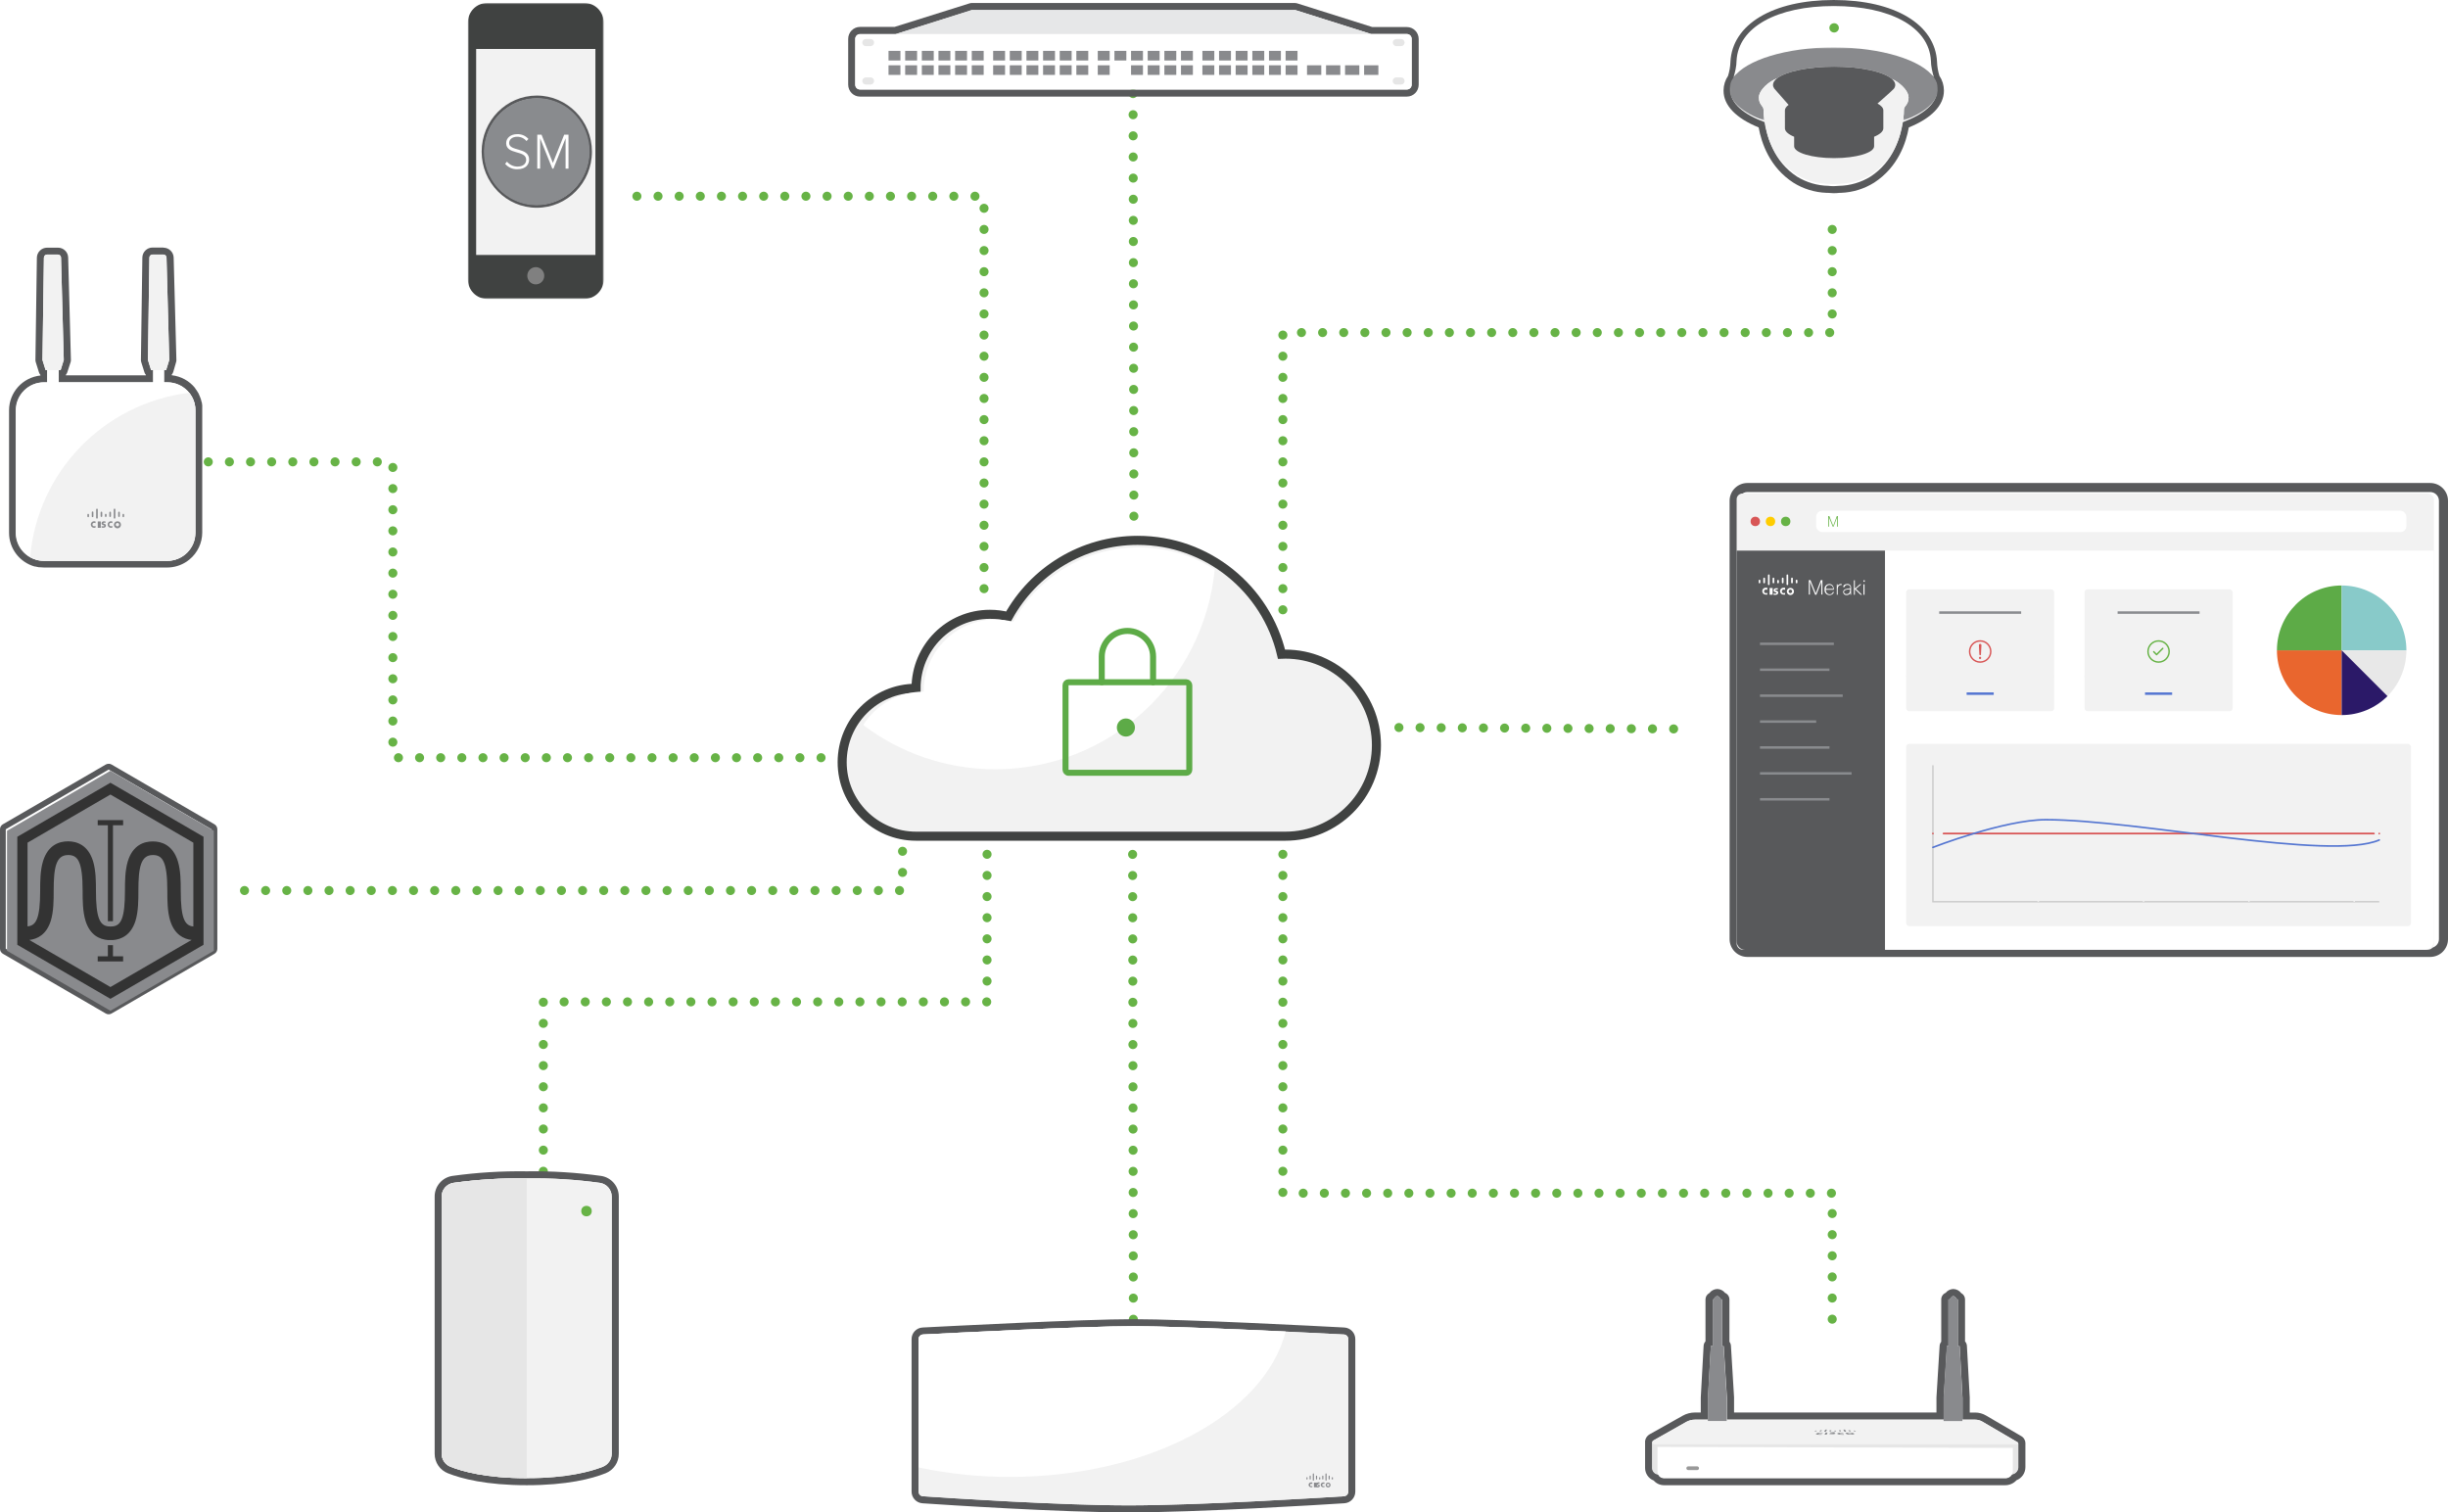 <?xml version="1.0" encoding="UTF-8"?> <svg xmlns="http://www.w3.org/2000/svg" xmlns:xlink="http://www.w3.org/1999/xlink" width="811px" height="501px" viewBox="0 0 811 501" version="1.1"><title>Group 3</title><defs><polygon id="path-1" points="0 0 45 0 45 98 0 98"></polygon><polygon id="path-3" points="0 0 69 0 69 24.23 0 24.23"></polygon></defs><g id="Overview-Page" stroke="none" stroke-width="1" fill="none" fill-rule="evenodd"><g id="Desktop---SM---Overview_1" transform="translate(-718, -2141)"><g id="Group-3" transform="translate(718, 2141)"><path d="M326,195 L326,65 L210,65" id="Path-6" stroke="#67B346" stroke-width="3" stroke-linecap="round" stroke-dasharray="0,7"></path><path d="M327,283 L327,331.886 L180,331.886 L180,429" id="Path-7" stroke="#67B346" stroke-width="3" stroke-linecap="round" stroke-dasharray="0,7"></path><path d="M299,282 L299,295 L79,295" id="Path-8" stroke="#67B346" stroke-width="3" stroke-linecap="round" stroke-dasharray="0,7"></path><line x1="375.64" y1="171" x2="375.36" y2="25" id="Path-2" stroke="#67B346" stroke-width="3" stroke-linecap="round" stroke-dasharray="0,7"></line><path d="M425,202 L425,110.166 L607,110.166 L607,72" id="Path-3" stroke="#67B346" stroke-width="3" stroke-linecap="round" stroke-dasharray="0,7"></path><line x1="375.22" y1="283.027" x2="375.5" y2="456.076" id="Path-4" stroke="#67B346" stroke-width="3" stroke-linecap="round" stroke-dasharray="0,7"></line><path d="M425,283 L425,395.263 L607,395.263 L607,440" id="Path-5" stroke="#67B346" stroke-width="3" stroke-linecap="round" stroke-dasharray="0,7"></path><path d="M272,251 L130.147,251 L130.147,153 L69,153" id="Path-9" stroke="#67B346" stroke-width="3" stroke-linecap="round" stroke-dasharray="0,7"></path><g id="meraki-mx-security-sd-wan-product-illustration-solid" transform="translate(545, 427)" fill-rule="nonzero"><g id="bg" fill="#58595B"><path d="M102.111,2.364 C102.743,2.364 103.303,3.451 103.303,3.451 L103.601,3.451 L103.601,18.932 L104.221,18.932 L105.162,36.068 L105.162,43.277 L109.335,43.277 C110.172,43.275 110.996,43.495 111.719,43.916 L123.448,50.782 C123.526,50.834 123.577,50.915 123.592,51.006 L123.592,51.006 L123.592,58.984 C123.603,60.17 122.726,61.181 121.541,61.347 C121.078,62.175 120.183,62.674 119.229,62.635 L6.282,62.635 C5.448,62.633 4.695,62.141 4.363,61.383 C3.253,61.291 2.398,60.372 2.396,59.267 L2.396,50.711 L2.396,50.711 C2.41,50.489 2.536,50.29 2.73,50.179 L13.661,44.034 C14.544,43.538 15.542,43.277 16.558,43.277 L20.849,43.277 L20.849,36.045 L21.791,18.909 L22.411,18.909 L22.411,3.451 L22.709,3.451 C22.709,3.451 23.281,2.364 23.901,2.364 C24.52,2.364 25.093,3.451 25.093,3.451 L25.51,3.451 L25.51,18.932 L26.058,18.932 L27.119,36.068 L27.119,43.277 L98.952,43.277 L98.952,36.045 L100.013,18.909 L100.513,18.909 L100.513,3.451 L100.931,3.451 C100.99,3.451 101.503,2.364 102.123,2.364 M102.123,0 C101.123,0.028 100.188,0.496 99.572,1.276 C98.691,1.646 98.118,2.502 98.117,3.451 L98.117,17.479 C97.808,17.851 97.62,18.309 97.581,18.791 L96.532,35.927 C96.532,35.927 96.532,36.021 96.532,36.068 L96.532,40.914 L29.479,40.914 L29.479,36.045 C29.485,35.998 29.485,35.95 29.479,35.903 L28.442,18.791 C28.413,18.313 28.239,17.856 27.942,17.479 L27.942,3.451 C27.939,2.5 27.361,1.643 26.475,1.276 C25.86,0.489 24.917,0.02 23.913,0 C22.875,0.034 21.91,0.534 21.29,1.359 C20.506,1.767 20.015,2.573 20.015,3.451 L20.015,17.349 C19.646,17.749 19.427,18.262 19.395,18.802 L18.453,35.938 L18.453,40.914 L16.522,40.914 C15.097,40.914 13.697,41.281 12.457,41.977 L1.526,48.123 C0.695,48.586 0.131,49.408 3.11518875e-05,50.345 C3.11518875e-05,50.463 3.11518875e-05,50.593 3.11518875e-05,50.711 L3.11518875e-05,59.267 C-0.007,61.113 1.129,62.774 2.861,63.451 C3.716,64.435 4.961,64.999 6.27,64.999 L119.252,64.999 C120.696,65.02 122.078,64.421 123.043,63.356 C124.847,62.646 126.023,60.907 126,58.984 L126,51.006 C126,50.591 125.888,50.184 125.677,49.825 C125.448,49.382 125.096,49.014 124.664,48.761 L112.923,41.895 C111.84,41.26 110.605,40.925 109.346,40.926 L107.558,40.926 L107.558,35.95 L106.617,18.814 C106.584,18.274 106.365,17.76 105.997,17.361 L105.997,3.451 C105.999,2.575 105.513,1.771 104.733,1.359 C104.118,0.534 103.157,0.034 102.123,0 L102.123,0 Z" id="Shape"></path></g><g id="icon" transform="translate(2.333, 2.321)"><path d="M0,48.438 L0,57.011 C0,57.587 0.234,58.14 0.649,58.543 C1.064,58.946 1.626,59.166 2.206,59.154 L118.674,59.154 C119.345,59.199 120.006,58.973 120.507,58.527 C121.008,58.081 121.306,57.453 121.333,56.786 L121.333,48.794" id="Path" fill="#E6E6E6"></path><path d="M0.668,49.137 L120.94,49.137 C121.096,49.139 121.235,49.035 121.277,48.885 C121.319,48.736 121.254,48.576 121.119,48.497 L109.384,41.618 C108.661,41.197 107.837,40.976 106.998,40.979 L14.132,40.979 C13.116,40.979 12.118,41.24 11.234,41.737 L0.334,47.953 C0.118,48.118 0.025,48.396 0.099,48.657 C0.172,48.917 0.397,49.107 0.668,49.137 L0.668,49.137 Z" id="Path" fill="#F2F2F2"></path><polygon id="Path" fill="#898A8D" points="57.84 45.916 57.125 45.916 57.459 45.241 58.103 45.241"></polygon><path d="M63.362,45.419 C63.171,45.409 62.98,45.409 62.789,45.419 C62.372,45.419 62.086,45.49 62.11,45.597 C62.134,45.703 62.444,45.774 62.909,45.774 C63.099,45.791 63.291,45.791 63.481,45.774 L63.553,45.964 C63.342,45.977 63.131,45.977 62.921,45.964 C62.122,45.964 61.394,45.822 61.37,45.597 C61.346,45.372 61.919,45.265 62.694,45.265 C62.893,45.253 63.092,45.253 63.29,45.265 L63.362,45.419 Z" id="Path" fill="#898A8D"></path><path d="M56.457,45.419 C56.282,45.408 56.107,45.408 55.932,45.419 C55.63,45.385 55.325,45.447 55.062,45.597 C54.99,45.691 55.217,45.774 55.682,45.774 C55.88,45.791 56.08,45.791 56.278,45.774 L56.159,45.964 C55.936,45.976 55.713,45.976 55.491,45.964 C54.692,45.964 54.131,45.822 54.298,45.597 C54.805,45.325 55.382,45.21 55.956,45.265 C56.147,45.253 56.338,45.253 56.528,45.265 L56.457,45.419 Z" id="Path" fill="#898A8D"></path><path d="M65.413,45.384 C65.02,45.384 64.781,45.466 64.841,45.561 C65.089,45.707 65.377,45.769 65.664,45.739 C66.081,45.739 66.32,45.656 66.236,45.561 C65.986,45.421 65.699,45.359 65.413,45.384 M66.952,45.561 C67.13,45.751 66.665,45.928 65.759,45.928 C65.177,45.995 64.589,45.866 64.089,45.561 C63.994,45.372 64.483,45.23 65.282,45.23 C65.851,45.18 66.423,45.295 66.928,45.561" id="Shape" fill="#898A8D"></path><path d="M60.535,45.384 L60.023,45.384 C59.76,45.384 59.617,45.384 59.617,45.384 C59.617,45.384 59.796,45.384 59.903,45.384 L60.094,45.384 C60.524,45.384 60.726,45.49 60.726,45.573 C60.726,45.656 60.106,45.822 59.534,45.822 C58.961,45.822 58.806,45.822 58.77,45.822 L58.77,45.656 L59.414,45.656 C59.76,45.656 59.927,45.656 59.927,45.597 C59.927,45.537 59.796,45.597 59.629,45.526 L59.486,45.526 C59.116,45.526 58.818,45.443 58.842,45.324 C58.866,45.206 59.247,45.135 59.844,45.135 C60.05,45.122 60.257,45.122 60.464,45.135 L60.535,45.384 Z" id="Path" fill="#898A8D"></path><path d="M54.561,44.649 C54.561,44.649 54.489,44.578 54.334,44.578 C54.211,44.572 54.088,44.596 53.976,44.649 L53.821,44.78 C53.821,44.78 53.893,44.851 54.048,44.851 C54.175,44.859 54.302,44.834 54.418,44.78 L54.561,44.649 Z" id="Path" fill="#898A8D"></path><path d="M56.278,44.484 C56.278,44.484 56.194,44.484 56.051,44.484 C55.942,44.453 55.827,44.453 55.717,44.484 L55.455,44.78 C55.455,44.78 55.539,44.851 55.706,44.851 C55.825,44.859 55.945,44.835 56.051,44.78 L56.278,44.484 Z" id="Path" fill="#898A8D"></path><path d="M57.936,44.259 C57.936,44.259 57.84,44.259 57.697,44.259 C57.595,44.235 57.489,44.235 57.387,44.259 L57.005,44.91 C57.005,44.91 57.101,44.981 57.268,44.981 C57.435,44.981 57.59,44.981 57.614,44.91 L57.936,44.259 Z" id="Path" fill="#898A8D"></path><path d="M59.379,44.484 C59.379,44.484 59.259,44.484 59.116,44.484 C58.973,44.484 58.818,44.484 58.818,44.484 L58.723,44.78 C58.723,44.78 58.83,44.851 58.997,44.851 C59.164,44.851 59.307,44.851 59.307,44.78 L59.379,44.484 Z" id="Path" fill="#898A8D"></path><path d="M60.929,44.649 C60.929,44.649 60.798,44.578 60.643,44.578 C60.488,44.578 60.357,44.578 60.357,44.649 L60.357,44.78 C60.357,44.78 60.488,44.851 60.655,44.851 C60.822,44.851 60.953,44.851 60.953,44.78 L60.929,44.649 Z" id="Path" fill="#898A8D"></path><path d="M62.467,44.484 C62.467,44.484 62.324,44.484 62.181,44.484 C62.038,44.484 61.907,44.484 61.907,44.484 L61.979,44.78 C61.979,44.78 62.122,44.851 62.289,44.851 C62.456,44.851 62.587,44.851 62.575,44.78 L62.467,44.484 Z" id="Path" fill="#898A8D"></path><path d="M63.899,44.259 C63.8,44.236 63.699,44.236 63.6,44.259 C63.445,44.259 63.338,44.259 63.35,44.259 L63.672,44.91 C63.672,44.91 63.851,44.981 64.018,44.981 C64.185,44.981 64.304,44.981 64.28,44.91 L63.899,44.259 Z" id="Path" fill="#898A8D"></path><path d="M65.568,44.484 C65.459,44.452 65.343,44.452 65.234,44.484 C65.091,44.484 64.984,44.484 65.008,44.484 L65.234,44.78 C65.341,44.835 65.46,44.859 65.58,44.851 C65.759,44.851 65.866,44.851 65.831,44.78 L65.568,44.484 Z" id="Path" fill="#898A8D"></path><path d="M67.309,44.649 C67.198,44.596 67.075,44.572 66.952,44.578 C66.797,44.578 66.689,44.578 66.725,44.649 L66.868,44.78 C66.983,44.834 67.11,44.859 67.238,44.851 C67.405,44.851 67.5,44.851 67.464,44.78 L67.309,44.649 Z" id="Path" fill="#898A8D"></path><path d="M23.673,16.6 L23.172,16.6 L23.172,1.089 L22.754,1.089 C22.754,1.089 22.182,0 21.562,0 C20.942,0 20.369,1.089 20.369,1.089 L20.071,1.089 L20.071,16.6 L19.451,16.6 L18.461,33.745 L18.461,41.405 L24.71,41.405 L24.71,33.745 L23.673,16.6 Z" id="Path" fill="#898A8D"></path><path d="M101.882,16.6 L101.262,16.6 L101.262,1.089 L100.964,1.089 C100.904,1.089 100.392,0 99.771,0 C99.151,0 98.579,1.089 98.579,1.089 L98.161,1.089 L98.161,16.6 L97.613,16.6 L96.551,33.768 L96.551,41.429 L102.801,41.429 L102.801,33.745 L101.882,16.6 Z" id="Path" fill="#898A8D"></path><path d="M1.789,49.989 L1.789,58.278 C1.795,59.424 2.733,60.35 3.888,60.35 L116.921,60.35 C117.586,60.403 118.243,60.177 118.732,59.727 C119.222,59.277 119.499,58.644 119.497,57.982 L119.497,50.321" id="Path" fill="#FFFFFF"></path><path d="M14.931,57.662 L11.95,57.662 C11.786,57.662 11.63,57.597 11.515,57.481 C11.401,57.365 11.338,57.208 11.341,57.046 L11.341,57.046 C11.341,56.713 11.614,56.442 11.95,56.442 L14.931,56.442 C15.267,56.442 15.539,56.713 15.539,57.046 L15.539,57.046 C15.543,57.208 15.48,57.365 15.365,57.481 C15.251,57.597 15.095,57.662 14.931,57.662 Z" id="Path" fill="#999999"></path></g></g><g id="meraki-mv-smart-camera-product-illustration-solid" transform="translate(571, 0)" fill-rule="nonzero"><g id="bg" fill="#58595B"><path d="M36.5,2.327 C55.011,2.327 67.844,9.309 68.407,20.584 C68.487,22.456 68.815,24.311 69.38,26.099 C70.2,27.195 70.655,28.516 70.683,29.88 L70.683,29.88 L70.683,30.09 C70.683,34.209 66.319,37.921 59.363,40.469 L59.281,40.469 C58.624,45.437 56.324,53.524 48.653,58.516 C45.523,60.44 41.929,61.493 38.248,61.564 C37.802,61.564 37.204,61.646 36.5,61.669 C35.796,61.692 35.198,61.599 34.752,61.564 C31.071,61.493 27.477,60.44 24.347,58.516 C16.676,53.524 14.376,45.437 13.708,40.469 L13.637,40.469 C6.681,37.921 2.317,34.209 2.317,30.09 L2.317,29.88 L2.317,29.88 C2.355,28.512 2.822,27.19 3.655,26.099 C4.221,24.311 4.548,22.456 4.628,20.584 C5.191,9.297 18.025,2.327 36.535,2.327 M36.506,0 C16.33,0 2.896,8.044 2.274,20.476 L2.274,20.592 C2.209,22.129 1.945,23.651 1.489,25.12 C0.534,26.533 0.016,28.192 0,29.893 L0,30.103 C0,34.899 4.115,39.171 11.629,42.209 C12.544,47.342 15.24,55.386 23.083,60.485 C26.396,62.569 30.207,63.742 34.126,63.884 L34.548,63.884 C35.017,63.884 35.72,63.977 36.424,64 L36.564,64 C37.326,64 37.971,63.93 38.44,63.884 L38.862,63.884 C42.785,63.744 46.601,62.571 49.917,60.485 C57.772,55.374 60.468,47.342 61.371,42.209 C68.885,39.171 73,34.899 73,30.103 L73,29.893 C72.984,28.192 72.466,26.533 71.511,25.12 C71.055,23.651 70.791,22.129 70.726,20.592 L70.726,20.487 C70.104,8.044 56.658,0 36.494,0 L36.506,0 Z" id="Shape"></path></g><g id="icon" transform="translate(16.095, 29.213)"><path d="M1.078,1.193 C0.892,1.014 0.721,0.819 0.568,0.611 C0.568,0.611 0.568,0.611 0.568,0.553 L0.568,0.611 L0.649,0.704 L1.078,1.193 Z" id="Path" fill="#EBECEC"></path><path d="M0.579,0.611 L0.579,0.611 C0.579,0.611 0.579,0.611 0.579,0.553 L0.579,0.611 Z" id="Path" fill="#E5E6E6"></path><path d="M1.078,1.193 C0.892,1.014 0.721,0.819 0.568,0.611 C0.568,0.611 0.568,0.611 0.568,0.553 L0.568,0.611 L0.649,0.704 L1.078,1.193 Z" id="Path" fill="#F1F1F1"></path><path d="M1.078,1.193 C0.892,1.014 0.721,0.819 0.568,0.611 C0.568,0.611 0.568,0.611 0.568,0.553 L0.568,0.611 L0.649,0.704 L1.078,1.193 Z" id="Path" fill="#898A8D"></path></g></g><g id="meraki-mt-sensors-product-illustration-solid" transform="translate(144, 388)" fill-rule="nonzero"><g id="bg" fill="#58595B"><path d="M30.488,2.347 C38.615,2.226 46.739,2.728 54.788,3.849 C57.017,4.204 58.657,6.125 58.657,8.38 L58.657,93.599 C58.641,95.479 57.497,97.164 55.755,97.874 C51.898,99.411 43.938,101.671 30.488,101.671 C17.039,101.671 9.079,99.411 5.221,97.874 C3.48,97.164 2.335,95.479 2.319,93.599 L2.319,8.38 C2.319,6.125 3.96,4.204 6.189,3.849 C14.238,2.728 22.362,2.226 30.488,2.347 M30.488,0.018 C22.241,-0.103 13.997,0.407 5.827,1.543 C2.463,2.072 -0.013,4.976 4.77178949e-05,8.38 L4.77178949e-05,93.599 C-0.01,96.441 1.725,98.998 4.371,100.04 C8.904,101.845 17.121,104 30.5,104 C43.879,104 52.096,101.845 56.629,100.04 C59.275,98.998 61.01,96.441 61,93.599 L61,8.38 C61.013,4.976 58.537,2.072 55.173,1.543 C46.996,0.406 38.743,-0.104 30.488,0.018 Z" id="Shape"></path></g><g id="icon" transform="translate(2.319, 2.329)"><path d="M52.469,1.52 C44.419,0.399 36.295,-0.103 28.169,0.018 C20.043,-0.103 11.919,0.399 3.869,1.52 C1.641,1.875 0,3.795 0,6.051 L0,91.27 C0.016,93.149 1.16,94.835 2.902,95.545 C6.76,97.082 14.72,99.341 28.169,99.341 C41.618,99.341 49.578,97.082 53.436,95.545 C55.178,94.835 56.322,93.149 56.338,91.27 L56.338,6.051 C56.338,3.795 54.697,1.875 52.469,1.52 Z" id="Path" fill="#F2F2F2"></path><path d="M28.169,99.341 C14.72,99.341 6.76,97.082 2.902,95.545 C1.16,94.835 0.016,93.149 0,91.27 L0,6.051 C0.001,3.795 1.641,1.875 3.869,1.52 C11.919,0.399 20.043,-0.103 28.169,0.018 L28.169,99.341 Z" id="Path" fill="#E6E6E6"></path><ellipse id="dot-large" fill="#67B346" cx="47.982" cy="10.861" rx="1.737" ry="1.735"></ellipse></g></g><g id="meraki-mr-wireless-lAN-product-illustration-solid" transform="translate(302, 437)" fill-rule="nonzero"><g id="bg" fill="#58595B"><path d="M73.5,2.327 C90.22,2.327 134.672,4.655 143.225,5.073 C144.036,5.117 144.67,5.787 144.67,6.598 L144.67,57.135 C144.672,57.937 144.05,58.604 143.248,58.659 C135.197,59.171 94.8,61.673 71.939,61.673 C49.078,61.673 11.477,59.183 3.74,58.659 C2.942,58.609 2.323,57.945 2.33,57.146 L2.33,6.598 C2.33,5.787 2.964,5.117 3.775,5.073 C12.328,4.631 56.78,2.327 73.5,2.327 M73.5,0 C56.745,0 12.374,2.327 3.647,2.758 C1.601,2.863 -0.003,4.552 3.44568446e-06,6.598 L3.44568446e-06,57.146 C0.007,59.166 1.571,60.84 3.589,60.986 C10.988,61.487 49.031,64 71.939,64 C94.846,64 135.488,61.487 143.4,60.975 C145.424,60.84 146.998,59.161 147,57.135 L147,6.598 C147.003,4.552 145.399,2.863 143.353,2.758 C134.626,2.292 90.255,0 73.5,0 Z" id="Shape"></path></g><g id="icon" transform="translate(2.319, 2.327)"><path d="M0.012,4.271 L0.012,54.819 C0.004,55.617 0.623,56.282 1.422,56.332 C9.158,56.855 46.864,59.345 69.62,59.345 C92.376,59.345 132.878,56.844 140.929,56.332 C141.731,56.276 142.353,55.61 142.351,54.807 L142.351,4.271 C142.351,3.459 141.717,2.79 140.906,2.746 C132.354,2.304 87.902,0 71.181,0 C54.461,0 10.009,2.327 1.456,2.746 C0.645,2.79 0.012,3.459 0.012,4.271 Z" id="Path" fill="#F2F2F2"></path><path d="M121.622,1.745 C114.631,29.056 76.39,49.92 30.295,49.92 C20.114,49.946 9.96,48.897 0,46.79 L0,4.271 C0,3.462 0.636,2.795 1.445,2.758 C10.009,2.304 54.461,0 71.181,0 C82.076,0 104.774,0.977 121.622,1.745 Z" id="Path" fill="#FFFFFF"></path><rect id="Rectangle" fill="#898A8D" x="130.979" y="51.828" width="1" height="1.524"></rect><path d="M134.463,52.271 C134.363,52.214 134.251,52.186 134.136,52.189 C134.025,52.182 133.916,52.223 133.837,52.3 C133.757,52.378 133.713,52.485 133.717,52.596 C133.713,52.707 133.757,52.815 133.837,52.892 C133.916,52.97 134.025,53.01 134.136,53.004 C134.25,53.001 134.361,52.973 134.463,52.922 L134.463,53.329 C134.347,53.344 134.229,53.344 134.113,53.329 C133.809,53.366 133.511,53.225 133.348,52.967 C133.184,52.709 133.184,52.379 133.348,52.121 C133.511,51.863 133.809,51.722 134.113,51.759 C134.229,51.748 134.346,51.748 134.463,51.759 L134.463,52.271 Z" id="Path" fill="#898A8D"></path><path d="M130.443,52.271 C130.344,52.214 130.231,52.186 130.116,52.189 C130.005,52.182 129.897,52.223 129.817,52.3 C129.737,52.378 129.693,52.485 129.697,52.596 C129.693,52.707 129.737,52.815 129.817,52.892 C129.897,52.97 130.005,53.01 130.116,53.004 C130.23,53.001 130.341,52.973 130.443,52.922 L130.443,53.329 C130.327,53.344 130.209,53.344 130.093,53.329 C129.789,53.366 129.491,53.225 129.328,52.967 C129.164,52.709 129.164,52.379 129.328,52.121 C129.491,51.863 129.789,51.722 130.093,51.759 C130.209,51.748 130.326,51.748 130.443,51.759 L130.443,52.271 Z" id="Path" fill="#898A8D"></path><path d="M135.674,52.189 C135.454,52.195 135.278,52.376 135.278,52.596 C135.278,52.815 135.456,52.992 135.674,52.992 C135.78,52.995 135.883,52.955 135.958,52.88 C136.033,52.805 136.074,52.702 136.071,52.596 C136.074,52.489 136.033,52.386 135.959,52.309 C135.884,52.232 135.781,52.189 135.674,52.189 M136.478,52.596 C136.483,52.922 136.29,53.218 135.99,53.346 C135.69,53.474 135.342,53.409 135.11,53.18 C134.878,52.951 134.807,52.605 134.931,52.303 C135.054,52.002 135.348,51.805 135.674,51.805 C135.887,51.799 136.094,51.88 136.246,52.029 C136.398,52.179 136.482,52.383 136.478,52.596" id="Shape" fill="#898A8D"></path><path d="M132.82,52.177 C132.719,52.166 132.617,52.166 132.517,52.177 C132.365,52.177 132.284,52.177 132.284,52.305 C132.284,52.433 132.389,52.422 132.458,52.445 L132.563,52.445 C132.767,52.492 132.914,52.668 132.925,52.876 C132.925,53.26 132.587,53.388 132.295,53.388 C132.156,53.396 132.016,53.396 131.876,53.388 L131.876,52.945 C132,52.957 132.125,52.957 132.249,52.945 C132.435,52.945 132.528,52.945 132.528,52.794 C132.528,52.643 132.447,52.678 132.354,52.643 L132.272,52.643 C132.051,52.573 131.876,52.445 131.876,52.201 C131.876,51.956 132.086,51.724 132.447,51.724 C132.571,51.711 132.696,51.711 132.82,51.724 L132.82,52.177 Z" id="Path" fill="#898A8D"></path><path d="M128.87,50.188 C128.87,50.085 128.786,50.001 128.683,50.001 C128.58,50.001 128.497,50.085 128.497,50.188 L128.497,50.618 C128.497,50.721 128.58,50.804 128.683,50.804 C128.786,50.804 128.87,50.721 128.87,50.618 L128.87,50.188 Z" id="Path" fill="#898A8D"></path><path d="M129.918,49.664 C129.918,49.561 129.835,49.478 129.732,49.478 C129.629,49.478 129.545,49.561 129.545,49.664 L129.545,50.595 C129.545,50.698 129.629,50.781 129.732,50.781 C129.835,50.781 129.918,50.698 129.918,50.595 L129.918,49.664 Z" id="Path" fill="#898A8D"></path><path d="M130.979,48.943 C130.972,48.838 130.886,48.756 130.781,48.756 C130.678,48.756 130.594,48.84 130.594,48.943 L130.594,50.967 C130.594,51.072 130.676,51.159 130.781,51.165 C130.887,51.159 130.973,51.074 130.979,50.967 L130.979,48.943 Z" id="Path" fill="#898A8D"></path><path d="M132.027,49.664 C132.021,49.559 131.934,49.478 131.829,49.478 C131.726,49.478 131.643,49.561 131.643,49.664 L131.643,50.595 C131.643,50.698 131.726,50.781 131.829,50.781 C131.934,50.781 132.021,50.7 132.027,50.595 L132.027,49.664 Z" id="Path" fill="#898A8D"></path><path d="M133.076,50.188 C133.07,50.083 132.983,50.001 132.878,50.001 C132.775,50.001 132.691,50.085 132.691,50.188 L132.691,50.618 C132.691,50.721 132.775,50.804 132.878,50.804 C132.983,50.805 133.07,50.723 133.076,50.618 L133.076,50.188 Z" id="Path" fill="#898A8D"></path><path d="M134.101,49.664 C134.101,49.561 134.018,49.478 133.915,49.478 C133.81,49.478 133.723,49.559 133.717,49.664 L133.717,50.595 C133.723,50.7 133.81,50.781 133.915,50.781 C134.009,50.782 134.09,50.712 134.101,50.618 L134.101,49.664 Z" id="Path" fill="#898A8D"></path><path d="M135.173,48.943 C135.173,48.84 135.09,48.756 134.987,48.756 C134.882,48.756 134.795,48.838 134.789,48.943 L134.789,50.967 C134.795,51.074 134.88,51.159 134.987,51.165 C135.092,51.159 135.174,51.072 135.173,50.967 L135.173,48.943 Z" id="Path" fill="#898A8D"></path><path d="M136.222,49.664 C136.222,49.561 136.139,49.478 136.036,49.478 C135.931,49.478 135.844,49.559 135.837,49.664 L135.837,50.595 C135.844,50.7 135.931,50.781 136.036,50.781 C136.139,50.781 136.222,50.698 136.222,50.595 L136.222,49.664 Z" id="Path" fill="#898A8D"></path><path d="M137.271,50.188 C137.271,50.085 137.187,50.001 137.084,50.001 C136.979,50.001 136.892,50.083 136.886,50.188 L136.886,50.618 C136.892,50.723 136.979,50.805 137.084,50.804 C137.187,50.804 137.271,50.721 137.271,50.618 L137.271,50.188 Z" id="Path" fill="#898A8D"></path></g></g><line x1="463.454" y1="241" x2="560.983" y2="241.5" id="Line" stroke="#67B346" stroke-width="3" stroke-linecap="round" stroke-dasharray="0,7"></line><g id="meraki-ms-switches-product-illustration-solid" transform="translate(281, 1)" fill-rule="nonzero"><g id="bg" fill="#58595B"><path d="M148.062,2.312 L173.273,10.274 L185.092,10.274 C185.518,10.274 185.925,10.448 186.222,10.757 C186.519,11.066 186.679,11.484 186.667,11.914 L186.667,27.048 C186.67,27.472 186.505,27.879 186.209,28.178 C185.913,28.477 185.51,28.644 185.092,28.641 L3.909,28.641 C3.482,28.644 3.072,28.471 2.775,28.161 C2.477,27.852 2.318,27.433 2.333,27.001 L2.333,11.914 C2.333,11.035 3.039,10.322 3.909,10.322 L15.727,10.322 L40.939,2.359 L148.062,2.359 M148.062,1.30058829e-05 L40.939,1.30058829e-05 C40.701,-0.001 40.465,0.035 40.239,0.106 L15.366,7.915 L3.909,7.915 C2.864,7.915 1.863,8.338 1.129,9.089 C0.394,9.841 -0.012,10.858 0,11.914 L0,27.048 C0,29.231 1.75,31 3.909,31 L185.092,31 C187.25,31 189,29.231 189,27.048 L189,11.914 C189,9.732 187.25,7.962 185.092,7.962 L173.635,7.962 L148.762,0.118 C148.535,0.047 148.299,0.011 148.062,0.012 L148.062,1.30058829e-05 Z" id="Shape"></path></g><g id="icon" transform="translate(2.333, 2.312)"><rect id="Rectangle" fill="#898A8D" x="85.868" y="18.319" width="3.943" height="3.185"></rect><path d="M182.759,7.962 L1.576,7.962 C1.15,7.962 0.743,8.136 0.446,8.445 C0.149,8.754 -0.011,9.172 0.001,9.602 L0.001,24.736 C-0.002,25.16 0.163,25.566 0.459,25.866 C0.755,26.165 1.158,26.332 1.576,26.329 L182.759,26.329 C183.178,26.332 183.58,26.165 183.876,25.866 C184.172,25.566 184.337,25.16 184.335,24.736 L184.335,9.602 C184.347,9.172 184.186,8.754 183.89,8.445 C183.593,8.136 183.185,7.962 182.759,7.962 L182.759,7.962 Z M5.123,11.961 L3.501,11.961 C2.857,11.961 2.335,11.433 2.335,10.782 C2.335,10.13 2.857,9.602 3.501,9.602 L5.076,9.602 C5.721,9.602 6.243,10.13 6.243,10.782 C6.243,11.433 5.721,11.961 5.076,11.961 L5.123,11.961 Z M180.834,11.961 L179.259,11.961 C178.615,11.961 178.092,11.433 178.092,10.782 C178.092,10.13 178.615,9.602 179.259,9.602 L180.834,9.602 C181.478,9.602 182.001,10.13 182.001,10.782 C182.001,11.433 181.478,11.961 180.834,11.961 Z" id="Shape" fill="#FFFFFF"></path><rect id="Rectangle" fill="#898A8D" x="45.688" y="13.542" width="3.943" height="3.185"></rect><rect id="Rectangle" fill="#898A8D" x="51.206" y="13.542" width="3.943" height="3.185"></rect><rect id="Rectangle" fill="#898A8D" x="56.724" y="13.542" width="3.943" height="3.185"></rect><rect id="Rectangle" fill="#898A8D" x="62.231" y="13.542" width="3.943" height="3.185"></rect><rect id="Rectangle" fill="#898A8D" x="67.749" y="13.542" width="3.943" height="3.185"></rect><rect id="Rectangle" fill="#898A8D" x="73.256" y="13.542" width="3.943" height="3.185"></rect><rect id="Rectangle" fill="#898A8D" x="45.688" y="18.319" width="3.943" height="3.185"></rect><rect id="Rectangle" fill="#898A8D" x="51.206" y="18.319" width="3.943" height="3.185"></rect><rect id="Rectangle" fill="#898A8D" x="56.724" y="18.319" width="3.943" height="3.185"></rect><rect id="Rectangle" fill="#898A8D" x="62.231" y="18.319" width="3.943" height="3.185"></rect><rect id="Rectangle" fill="#898A8D" x="67.749" y="18.319" width="3.943" height="3.185"></rect><rect id="Rectangle" fill="#898A8D" x="73.256" y="18.319" width="3.943" height="3.185"></rect><rect id="Rectangle" fill="#898A8D" x="11.026" y="13.542" width="3.943" height="3.185"></rect><rect id="Rectangle" fill="#898A8D" x="16.545" y="13.542" width="3.943" height="3.185"></rect><rect id="Rectangle" fill="#898A8D" x="22.063" y="13.542" width="3.943" height="3.185"></rect><rect id="Rectangle" fill="#898A8D" x="27.57" y="13.542" width="3.943" height="3.185"></rect><rect id="Rectangle" fill="#898A8D" x="33.088" y="13.542" width="3.943" height="3.185"></rect><rect id="Rectangle" fill="#898A8D" x="38.606" y="13.542" width="3.943" height="3.185"></rect><rect id="Rectangle" fill="#898A8D" x="11.026" y="18.319" width="3.943" height="3.185"></rect><rect id="Rectangle" fill="#898A8D" x="16.545" y="18.319" width="3.943" height="3.185"></rect><rect id="Rectangle" fill="#898A8D" x="22.063" y="18.319" width="3.943" height="3.185"></rect><rect id="Rectangle" fill="#898A8D" x="27.57" y="18.319" width="3.943" height="3.185"></rect><rect id="Rectangle" fill="#898A8D" x="33.088" y="18.319" width="3.943" height="3.185"></rect><rect id="Rectangle" fill="#898A8D" x="38.606" y="18.319" width="3.943" height="3.185"></rect><rect id="Rectangle" fill="#898A8D" x="115.011" y="13.542" width="3.943" height="3.185"></rect><rect id="Rectangle" fill="#898A8D" x="120.529" y="13.542" width="3.943" height="3.185"></rect><rect id="Rectangle" fill="#898A8D" x="126.036" y="13.542" width="3.943" height="3.185"></rect><rect id="Rectangle" fill="#898A8D" x="131.554" y="13.542" width="3.943" height="3.185"></rect><rect id="Rectangle" fill="#898A8D" x="137.073" y="13.542" width="3.943" height="3.185"></rect><rect id="Rectangle" fill="#898A8D" x="142.579" y="13.542" width="3.943" height="3.185"></rect><rect id="Rectangle" fill="#898A8D" x="115.011" y="18.319" width="3.943" height="3.185"></rect><rect id="Rectangle" fill="#898A8D" x="120.529" y="18.319" width="3.943" height="3.185"></rect><rect id="Rectangle" fill="#898A8D" x="126.036" y="18.319" width="3.943" height="3.185"></rect><rect id="Rectangle" fill="#898A8D" x="131.554" y="18.319" width="3.943" height="3.185"></rect><rect id="Rectangle" fill="#898A8D" x="137.073" y="18.319" width="3.943" height="3.185"></rect><rect id="Rectangle" fill="#898A8D" x="142.579" y="18.319" width="3.943" height="3.185"></rect><rect id="Rectangle" fill="#898A8D" x="80.349" y="13.542" width="3.943" height="3.185"></rect><rect id="Rectangle" fill="#898A8D" x="85.868" y="13.542" width="3.943" height="3.185"></rect><rect id="Rectangle" fill="#898A8D" x="91.374" y="13.542" width="3.943" height="3.185"></rect><rect id="Rectangle" fill="#898A8D" x="96.893" y="13.542" width="3.943" height="3.185"></rect><rect id="Rectangle" fill="#898A8D" x="102.411" y="13.542" width="3.943" height="3.185"></rect><rect id="Rectangle" fill="#898A8D" x="107.918" y="13.542" width="3.943" height="3.185"></rect><rect id="Rectangle" fill="#898A8D" x="80.349" y="18.319" width="3.943" height="3.185"></rect><rect id="Rectangle" fill="#898A8D" x="91.374" y="18.319" width="3.943" height="3.185"></rect><rect id="Rectangle" fill="#898A8D" x="96.893" y="18.319" width="3.943" height="3.185"></rect><rect id="Rectangle" fill="#898A8D" x="102.411" y="18.319" width="3.943" height="3.185"></rect><rect id="Rectangle" fill="#898A8D" x="107.918" y="18.319" width="3.943" height="3.185"></rect><rect id="Rectangle" fill="#898A8D" x="149.673" y="18.319" width="4.725" height="3.185"></rect><rect id="Rectangle" fill="#898A8D" x="155.973" y="18.319" width="4.725" height="3.185"></rect><rect id="Rectangle" fill="#898A8D" x="162.273" y="18.319" width="4.725" height="3.185"></rect><rect id="Rectangle" fill="#898A8D" x="168.584" y="18.319" width="4.725" height="3.185"></rect><polygon id="Path" fill="#E6E7E8" points="13.395 7.962 38.606 0 145.729 0 170.941 7.962"></polygon><path d="M5.123,24.689 L3.501,24.689 C2.857,24.689 2.335,24.161 2.335,23.509 C2.335,22.858 2.857,22.33 3.501,22.33 L5.076,22.33 C5.721,22.33 6.243,22.858 6.243,23.509 C6.243,24.161 5.721,24.689 5.076,24.689 L5.123,24.689 Z M180.787,24.689 L179.212,24.689 C178.568,24.689 178.046,24.161 178.046,23.509 C178.046,22.858 178.568,22.33 179.212,22.33 L180.834,22.33 C181.478,22.33 182.001,22.858 182.001,23.509 C182.001,24.161 181.478,24.689 180.834,24.689 L180.787,24.689 Z M5.123,11.961 L3.501,11.961 C2.857,11.961 2.335,11.433 2.335,10.782 C2.335,10.13 2.857,9.602 3.501,9.602 L5.076,9.602 C5.721,9.602 6.243,10.13 6.243,10.782 C6.243,11.433 5.721,11.961 5.076,11.961 L5.123,11.961 Z M180.834,11.961 L179.259,11.961 C178.615,11.961 178.092,11.433 178.092,10.782 C178.092,10.13 178.615,9.602 179.259,9.602 L180.834,9.602 C181.478,9.602 182.001,10.13 182.001,10.782 C182.001,11.433 181.478,11.961 180.834,11.961 Z" id="Shape" fill="#E6E6E6"></path></g></g><g id="meraki-mi-meraki-insight-product-illustration-solid" transform="translate(0, 253)" fill-rule="nonzero"><g id="bg" fill="#58595B"><path d="M36,1.937 L70.091,21.724 L70.091,61.278 L69.671,61.527 L36,81.065 L1.909,61.278 L1.909,21.724 L2.329,21.475 L36,1.937 M36,0.019 C35.666,0.014 35.337,0.097 35.046,0.259 L1.374,19.815 L0.954,20.055 C0.361,20.399 -0.003,21.036 1.49430028e-05,21.724 L1.49430028e-05,61.278 C-0.003,61.966 0.361,62.603 0.954,62.947 L35.046,82.743 C35.636,83.086 36.364,83.086 36.954,82.743 L70.626,63.206 L71.046,62.966 C71.639,62.622 72.003,61.985 72,61.297 L72,21.724 C72.003,21.036 71.639,20.399 71.046,20.055 L36.954,0.259 C36.664,0.09 36.335,0 36,0 L36,0.019 Z" id="Shape"></path></g><g id="icon" transform="translate(2.323, 2.338)"><polygon id="Path" fill="#898A8D" points="34.258 79.493 0 59.615 0 19.878 0.422 19.628 34.258 0 68.516 19.878 68.516 59.615 68.094 59.865"></polygon><path d="M34.258,3.96 L3.414,21.853 L3.414,57.64 L34.258,75.533 L65.102,57.64 L65.102,21.853 L34.258,3.96 Z M60,56.695 L58.964,57.293 L34.258,71.63 L9.552,57.293 L8.517,56.695 L7.404,56.03 C10.041,55.732 13.053,54.286 14.501,49.7 C15.46,46.578 15.46,42.791 15.46,39.746 C15.46,32.038 16.218,27.904 20.256,27.904 C23.353,27.904 25.051,29.832 25.051,39.746 C25.051,42.791 25.051,46.578 26.01,49.7 C27.516,54.518 30.729,55.847 33.443,56.069 L34.287,56.069 L35.131,56.069 C37.845,55.847 41.058,54.479 42.564,49.7 C43.523,46.578 43.523,42.791 43.523,39.746 C43.523,32.038 44.28,27.904 48.318,27.904 C51.416,27.904 53.113,29.832 53.113,39.746 C53.113,42.791 53.113,46.578 54.072,49.7 C55.521,54.286 58.532,55.732 61.17,56.03 L60,56.695 Z M61.735,51.569 C58.964,51.319 57.554,49.122 57.554,39.746 C57.554,36.779 57.554,33.088 56.595,29.938 C54.916,24.532 51.167,23.395 48.308,23.395 C45.45,23.395 41.7,24.532 40.032,29.938 C39.073,33.088 39.073,36.779 39.073,39.746 C39.073,48.823 37.759,51.174 35.15,51.531 C34.59,51.608 34.022,51.608 33.462,51.531 C30.805,51.174 29.463,48.823 29.463,39.746 C29.463,36.779 29.463,33.088 28.504,29.938 C26.835,24.532 23.085,23.366 20.227,23.366 C17.369,23.366 13.619,24.503 11.94,29.909 C10.981,33.059 10.981,36.75 10.981,39.718 C10.981,49.093 9.572,51.28 6.8,51.54 L6.8,23.809 L34.258,7.863 L61.735,23.809 L61.735,51.569 Z" id="Shape" fill="#333333"></path><polygon id="Path" fill="#333333" points="35.102 49.825 35.102 18.038 38.468 18.038 38.468 16.342 30.048 16.342 30.048 18.038 33.414 18.038 33.414 49.825"></polygon><polygon id="Path" fill="#333333" points="35.102 57.765 35.102 61.455 38.468 61.455 38.468 63.151 30.048 63.151 30.048 61.455 33.414 61.455 33.414 57.765"></polygon></g></g><g id="meraki-mg-wireless-wan-antenna-product-illustration-solid" transform="translate(3, 82)" fill-rule="nonzero"><g id="bg" fill="#58595B"><path d="M51.116,2.319 C51.682,2.319 52.146,2.765 52.165,3.328 L53.073,37.247 L52.025,40.621 L51.419,40.621 L51.419,44.645 L52.421,44.645 C55.244,44.65 57.913,45.93 59.678,48.124 L59.678,48.124 L59.678,48.124 C59.954,48.468 60.204,48.832 60.424,49.214 L60.529,49.388 C60.61,49.527 60.68,49.678 60.75,49.817 L60.913,50.142 L61.076,50.547 C61.076,50.687 61.181,50.814 61.228,50.942 L61.344,51.336 C61.344,51.487 61.426,51.637 61.461,51.8 C61.494,51.918 61.522,52.038 61.542,52.159 C61.542,52.345 61.6,52.53 61.635,52.716 L61.635,53.017 C61.635,53.307 61.635,53.597 61.635,53.899 L61.635,94.485 L61.635,94.485 C61.635,97.254 60.391,99.878 58.245,101.64 C58.015,101.832 57.774,102.01 57.523,102.173 C55.985,103.207 54.172,103.76 52.316,103.762 L11.544,103.762 C11.155,103.76 10.765,103.733 10.379,103.681 L10.088,103.681 C9.785,103.681 9.494,103.565 9.191,103.495 L8.993,103.437 C4.98,102.312 2.207,98.67 2.202,94.52 L2.202,53.933 C2.202,48.81 6.374,44.657 11.521,44.657 L12.593,44.657 L12.593,40.621 L12.115,40.621 L11.067,37.258 L11.544,3.34 C11.557,2.768 12.03,2.313 12.604,2.319 L16.169,2.319 C16.735,2.319 17.198,2.765 17.217,3.328 L18.126,37.247 L17.078,40.621 L16.472,40.621 L16.472,44.645 L47.668,44.645 L47.668,40.621 L47.062,40.621 L46.014,37.258 L46.491,3.34 C46.504,2.768 46.977,2.313 47.552,2.319 L51.116,2.319 M51.116,0 L47.552,0 C45.706,0 44.2,1.468 44.162,3.305 L43.684,37.223 C43.68,37.471 43.715,37.718 43.789,37.954 L44.837,41.305 C44.937,41.632 45.108,41.933 45.338,42.187 L45.338,42.326 L18.802,42.326 L18.802,42.187 C19.032,41.933 19.203,41.632 19.303,41.305 L20.386,37.977 C20.468,37.739 20.503,37.487 20.491,37.235 L19.582,3.305 C19.538,1.483 18.034,0.033 16.204,0.046 L12.604,0.046 C10.759,0.046 9.252,1.515 9.214,3.351 L8.737,37.223 C8.732,37.471 8.768,37.718 8.842,37.954 L9.89,41.305 C9.99,41.632 10.161,41.933 10.391,42.187 L10.391,42.395 C4.48,43.035 0.001,48.003 0,53.922 L0,94.508 C0.003,99.7 3.472,104.257 8.492,105.664 L8.69,105.664 C9.073,105.769 9.462,105.85 9.855,105.907 L9.855,105.907 L10.146,105.907 C10.622,105.964 11.1,105.995 11.579,106 L52.351,106 C54.671,106 56.939,105.309 58.863,104.017 C59.166,103.808 59.469,103.588 59.76,103.344 C62.443,101.143 63.998,97.865 64,94.404 L64,53.818 C64,53.458 64,53.099 64,52.658 L64,52.345 L64,52.275 L63.895,51.579 C63.895,51.44 63.895,51.313 63.802,51.174 C63.709,51.034 63.697,50.745 63.639,50.547 C63.581,50.35 63.546,50.223 63.487,50.06 C63.429,49.898 63.371,49.736 63.301,49.573 C63.243,49.399 63.173,49.228 63.091,49.063 C63.044,48.944 62.99,48.828 62.928,48.715 L62.928,48.657 L62.928,48.657 L62.684,48.17 L62.556,47.973 C62.287,47.506 61.983,47.061 61.647,46.64 L61.647,46.558 C59.735,44.172 56.948,42.641 53.9,42.303 L53.9,42.082 C54.13,41.829 54.301,41.528 54.401,41.201 L55.333,37.977 C55.415,37.739 55.451,37.487 55.438,37.235 L54.529,3.305 C54.461,1.494 52.972,0.058 51.151,0.046 L51.116,0 Z" id="Shape"></path></g><g id="Layer_4" transform="translate(2.33, 2.319)"><path d="M8.737,34.939 L9.214,1.021 C9.227,0.449 9.7,-0.006 10.274,0 L13.839,0 C14.405,0 14.869,0.446 14.888,1.009 L15.796,34.928 L14.748,38.302 L9.785,38.302 L8.737,34.939 Z" id="Path" fill="#F2F2F2"></path><path d="M43.684,34.939 L44.162,1.021 C44.174,0.449 44.647,-0.006 45.222,0 L48.786,0 C49.352,0 49.816,0.446 49.835,1.009 L50.743,34.928 L49.695,38.302 L44.732,38.302 L43.684,34.939 Z" id="Path" fill="#F2F2F2"></path><path d="M50.091,101.466 L9.319,101.466 C4.172,101.466 0,97.313 0,92.189 L0,51.603 C0,46.479 4.172,42.326 9.319,42.326 L50.091,42.326 C55.238,42.326 59.41,46.479 59.41,51.603 L59.41,92.189 C59.41,97.313 55.238,101.466 50.091,101.466 Z" id="Path" fill="#FFFFFF"></path><path d="M4.66,100.214 C6.075,101.031 7.683,101.463 9.319,101.466 L50.091,101.466 C55.238,101.466 59.41,97.313 59.41,92.189 L59.41,51.603 C59.405,49.493 58.678,47.448 57.348,45.805 C29.076,49.268 7.1,71.962 4.66,100.214 L4.66,100.214 Z" id="Path" fill="#F2F2F2"></path><rect id="Rectangle" fill="#898A8D" x="27.061" y="88.42" width="1" height="2.11"></rect><path d="M31.895,89 C31.761,88.923 31.608,88.883 31.452,88.884 C31.299,88.874 31.149,88.929 31.038,89.035 C30.927,89.141 30.866,89.288 30.87,89.441 C30.867,89.595 30.927,89.743 31.038,89.85 C31.148,89.958 31.298,90.015 31.452,90.009 C31.608,90.008 31.76,89.968 31.895,89.893 L31.895,90.461 C31.741,90.51 31.579,90.533 31.418,90.531 C30.813,90.531 30.323,90.043 30.323,89.441 C30.323,88.839 30.813,88.351 31.418,88.351 C31.58,88.353 31.741,88.381 31.895,88.432 L31.895,89 Z" id="Path" fill="#898A8D"></path><path d="M26.327,89 C26.192,88.923 26.04,88.883 25.884,88.884 C25.73,88.875 25.579,88.929 25.466,89.034 C25.354,89.14 25.29,89.287 25.29,89.441 C25.287,89.597 25.349,89.747 25.462,89.855 C25.575,89.963 25.728,90.019 25.884,90.009 C26.039,90.008 26.192,89.968 26.327,89.893 L26.327,90.461 C26.168,90.51 26.003,90.533 25.838,90.531 C25.233,90.531 24.743,90.043 24.743,89.441 C24.743,88.839 25.233,88.351 25.838,88.351 C26.004,88.353 26.169,88.38 26.327,88.432 L26.327,89 Z" id="Path" fill="#898A8D"></path><path d="M33.573,88.919 C33.345,88.919 33.141,89.056 33.055,89.265 C32.969,89.475 33.019,89.715 33.182,89.873 C33.344,90.032 33.586,90.076 33.795,89.986 C34.003,89.897 34.137,89.69 34.132,89.464 C34.135,89.316 34.077,89.174 33.971,89.071 C33.865,88.967 33.721,88.913 33.573,88.919 M34.738,89.464 C34.766,89.938 34.501,90.382 34.069,90.584 C33.637,90.785 33.125,90.704 32.777,90.379 C32.429,90.053 32.316,89.549 32.491,89.107 C32.667,88.666 33.095,88.375 33.573,88.374 C33.876,88.351 34.175,88.456 34.396,88.664 C34.618,88.871 34.742,89.161 34.738,89.464" id="Shape" fill="#898A8D"></path><path d="M29.624,88.896 C29.487,88.857 29.346,88.834 29.204,88.826 C28.983,88.826 28.878,88.896 28.878,89 C28.878,89.105 29.029,89.174 29.111,89.197 L29.262,89.197 C29.548,89.261 29.754,89.509 29.763,89.8 C29.763,90.334 29.297,90.508 28.89,90.508 C28.698,90.509 28.506,90.49 28.319,90.45 L28.319,89.974 C28.482,90.017 28.651,90.041 28.82,90.044 C29.088,90.044 29.204,89.974 29.204,89.847 C29.204,89.719 29.099,89.684 28.971,89.638 L28.855,89.638 C28.564,89.545 28.307,89.371 28.307,89.023 C28.307,88.675 28.61,88.362 29.099,88.362 C29.276,88.369 29.452,88.392 29.624,88.432 L29.624,88.884 L29.624,88.896 Z" id="Path" fill="#898A8D"></path><path d="M24.149,86.148 C24.149,86.078 24.12,86.011 24.069,85.963 C24.019,85.915 23.951,85.889 23.881,85.892 C23.739,85.892 23.624,86.007 23.624,86.148 L23.624,86.681 C23.602,86.787 23.646,86.897 23.737,86.957 C23.827,87.018 23.946,87.018 24.036,86.957 C24.127,86.897 24.171,86.787 24.149,86.681 L24.149,86.148 Z" id="Path" fill="#898A8D"></path><path d="M25.605,85.429 C25.627,85.322 25.583,85.213 25.492,85.152 C25.402,85.091 25.283,85.091 25.193,85.152 C25.102,85.213 25.058,85.322 25.08,85.429 L25.08,86.681 C25.058,86.787 25.102,86.897 25.193,86.957 C25.283,87.018 25.402,87.018 25.492,86.957 C25.583,86.897 25.627,86.787 25.605,86.681 L25.605,85.429 Z" id="Path" fill="#898A8D"></path><path d="M27.061,84.431 C27.061,84.362 27.032,84.295 26.982,84.247 C26.931,84.199 26.863,84.173 26.793,84.176 C26.649,84.176 26.531,84.289 26.525,84.431 L26.525,87.226 C26.525,87.297 26.553,87.365 26.603,87.415 C26.654,87.465 26.722,87.493 26.793,87.493 C26.941,87.493 27.061,87.373 27.061,87.226 L27.061,84.431 Z" id="Path" fill="#898A8D"></path><path d="M28.54,85.429 C28.54,85.281 28.42,85.162 28.272,85.162 C28.124,85.162 28.004,85.281 28.004,85.429 L28.004,86.681 C28.004,86.828 28.124,86.948 28.272,86.948 C28.42,86.948 28.54,86.828 28.54,86.681 L28.54,85.429 Z" id="Path" fill="#898A8D"></path><path d="M29.973,86.148 C29.973,86 29.853,85.881 29.705,85.881 C29.557,85.881 29.437,86 29.437,86.148 L29.437,86.681 C29.437,86.828 29.557,86.948 29.705,86.948 C29.853,86.948 29.973,86.828 29.973,86.681 L29.973,86.148 Z" id="Path" fill="#898A8D"></path><path d="M31.429,85.429 C31.429,85.281 31.309,85.162 31.161,85.162 C31.013,85.162 30.893,85.281 30.893,85.429 L30.893,86.681 C30.893,86.776 30.944,86.864 31.027,86.912 C31.11,86.96 31.212,86.96 31.295,86.912 C31.378,86.864 31.429,86.776 31.429,86.681 L31.429,85.429 Z" id="Path" fill="#898A8D"></path><path d="M32.885,84.431 C32.885,84.284 32.765,84.165 32.617,84.165 C32.469,84.165 32.349,84.284 32.349,84.431 L32.349,87.226 C32.349,87.373 32.469,87.493 32.617,87.493 C32.765,87.493 32.885,87.373 32.885,87.226 L32.885,84.431 Z" id="Path" fill="#898A8D"></path><path d="M34.365,85.429 C34.365,85.358 34.337,85.29 34.286,85.24 C34.236,85.19 34.168,85.162 34.097,85.162 C33.949,85.162 33.829,85.281 33.829,85.429 L33.829,86.681 C33.829,86.828 33.949,86.948 34.097,86.948 C34.245,86.948 34.365,86.828 34.365,86.681 L34.365,85.429 Z" id="Path" fill="#898A8D"></path><path d="M35.786,86.148 C35.786,86.007 35.671,85.892 35.53,85.892 C35.46,85.889 35.391,85.915 35.341,85.963 C35.29,86.011 35.262,86.078 35.262,86.148 L35.262,86.681 C35.239,86.787 35.284,86.897 35.374,86.957 C35.465,87.018 35.583,87.018 35.674,86.957 C35.764,86.897 35.809,86.787 35.786,86.681 L35.786,86.148 Z" id="Path" fill="#898A8D"></path></g></g><g id="meraki-dashboard-product-illustration-solid" transform="translate(573, 160)"><g id="bg" fill="#58595B" fill-rule="nonzero"><path d="M232.108,2.994 C233.704,3.003 234.994,4.294 234.994,5.884 L234.994,151.116 C234.994,152.706 233.704,153.997 232.108,154.006 L5.892,154.006 C4.296,153.997 3.006,152.706 3.006,151.116 L3.006,5.884 C3.006,4.294 4.296,3.003 5.892,2.994 L232.108,2.994 M232.108,0 L5.892,0 C2.636,0.008 0,2.64 0,5.884 L0,151.116 C0,154.36 2.636,156.992 5.892,157 L232.108,157 C235.364,156.992 238,154.36 238,151.116 L238,5.884 C238,2.64 235.364,0.008 232.108,0 Z" id="Shape"></path></g><g id="icon" transform="translate(2.333, 3.489)"><rect id="Rectangle" fill="#F2F2F2" fill-rule="nonzero" x="0" y="0" width="231" height="151.11" rx="1.92"></rect><path d="M49.178,18.917 L49.178,151.185 L2.873,151.185 C1.284,151.177 0,149.885 0,148.294 L0,18.917 L49.178,18.917 Z" id="Path" fill="#58595B" fill-rule="nonzero"></path><rect id="Rectangle" fill="#FFFFFF" fill-rule="nonzero" x="10.925" y="31.288" width="1" height="2.232"></rect><path d="M16.044,31.933 C15.896,31.853 15.732,31.812 15.565,31.813 C15.234,31.813 14.966,32.081 14.966,32.412 C14.966,32.743 15.234,33.011 15.565,33.011 C15.732,33.012 15.896,32.97 16.044,32.891 L16.044,33.49 C15.87,33.511 15.694,33.511 15.52,33.49 C14.883,33.49 14.367,32.974 14.367,32.337 C14.367,31.7 14.883,31.184 15.52,31.184 C15.694,31.16 15.87,31.16 16.044,31.184 L16.044,31.933 Z" id="Path" fill="#FFFFFF" fill-rule="nonzero"></path><path d="M10.162,31.933 C10.015,31.853 9.85,31.812 9.683,31.813 C9.352,31.813 9.084,32.081 9.084,32.412 C9.084,32.743 9.352,33.011 9.683,33.011 C9.85,33.012 10.015,32.97 10.162,32.891 L10.162,33.49 C9.988,33.511 9.812,33.511 9.638,33.49 C9.002,33.49 8.486,32.974 8.486,32.337 C8.486,31.7 9.002,31.184 9.638,31.184 C9.812,31.16 9.988,31.16 10.162,31.184 L10.162,31.933 Z" id="Path" fill="#FFFFFF" fill-rule="nonzero"></path><path d="M17.81,31.828 C17.487,31.828 17.226,32.089 17.226,32.412 C17.226,32.734 17.487,32.996 17.81,32.996 C18.132,32.996 18.393,32.734 18.393,32.412 C18.393,32.089 18.132,31.828 17.81,31.828 M18.992,32.412 C19.004,32.893 18.724,33.333 18.283,33.526 C17.842,33.719 17.329,33.625 16.985,33.289 C16.64,32.953 16.534,32.442 16.715,31.996 C16.896,31.55 17.329,31.259 17.81,31.259 C18.122,31.246 18.425,31.363 18.648,31.581 C18.872,31.799 18.996,32.099 18.992,32.412" id="Shape" fill="#FFFFFF" fill-rule="nonzero"></path><path d="M13.634,31.798 C13.49,31.784 13.344,31.784 13.2,31.798 C12.961,31.798 12.841,31.798 12.841,31.977 C12.841,32.157 13.005,32.157 13.095,32.187 L13.26,32.187 C13.559,32.25 13.776,32.51 13.784,32.816 C13.784,33.385 13.29,33.565 12.871,33.565 C12.667,33.588 12.461,33.588 12.257,33.565 L12.257,33.056 C12.431,33.112 12.613,33.142 12.796,33.146 C13.065,33.146 13.2,33.056 13.2,32.936 C13.2,32.816 13.08,32.756 12.946,32.711 L12.826,32.711 C12.512,32.607 12.257,32.427 12.257,32.052 C12.257,31.678 12.556,31.363 13.08,31.363 C13.264,31.335 13.451,31.335 13.634,31.363 L13.634,31.798 Z" id="Path" fill="#FFFFFF" fill-rule="nonzero"></path><path d="M7.857,28.892 C7.884,28.778 7.838,28.659 7.741,28.592 C7.644,28.526 7.516,28.526 7.42,28.592 C7.323,28.659 7.277,28.778 7.303,28.892 L7.303,29.476 C7.299,29.55 7.326,29.623 7.377,29.677 C7.428,29.73 7.499,29.761 7.573,29.761 C7.649,29.765 7.724,29.737 7.779,29.682 C7.833,29.628 7.862,29.553 7.857,29.476 L7.857,28.892 Z" id="Path" fill="#FFFFFF" fill-rule="nonzero"></path><path d="M9.399,28.128 C9.399,27.971 9.271,27.844 9.114,27.844 C8.957,27.844 8.83,27.971 8.83,28.128 L8.83,29.476 C8.83,29.633 8.957,29.761 9.114,29.761 C9.271,29.761 9.399,29.633 9.399,29.476 L9.399,28.128 Z" id="Path" fill="#FFFFFF" fill-rule="nonzero"></path><path d="M10.925,27.065 C10.925,26.916 10.805,26.795 10.656,26.795 C10.582,26.791 10.509,26.818 10.456,26.869 C10.402,26.92 10.371,26.991 10.371,27.065 L10.371,30.06 C10.367,30.137 10.396,30.212 10.45,30.266 C10.504,30.321 10.579,30.349 10.656,30.345 C10.73,30.345 10.801,30.315 10.852,30.261 C10.903,30.207 10.929,30.134 10.925,30.06 L10.925,27.065 Z" id="Path" fill="#FFFFFF" fill-rule="nonzero"></path><path d="M12.467,28.128 C12.471,28.051 12.443,27.976 12.388,27.922 C12.334,27.868 12.259,27.839 12.182,27.844 C12.108,27.843 12.037,27.874 11.986,27.928 C11.935,27.982 11.909,28.054 11.913,28.128 L11.913,29.476 C11.909,29.55 11.935,29.623 11.986,29.677 C12.037,29.73 12.108,29.761 12.182,29.761 C12.259,29.765 12.334,29.737 12.388,29.682 C12.443,29.628 12.471,29.553 12.467,29.476 L12.467,28.128 Z" id="Path" fill="#FFFFFF" fill-rule="nonzero"></path><path d="M14.008,28.892 C14.008,28.735 13.881,28.607 13.724,28.607 C13.567,28.607 13.439,28.735 13.439,28.892 L13.439,29.476 C13.439,29.633 13.567,29.761 13.724,29.761 C13.881,29.761 14.008,29.633 14.008,29.476 L14.008,28.892 Z" id="Path" fill="#FFFFFF" fill-rule="nonzero"></path><path d="M15.535,28.128 C15.539,28.054 15.512,27.982 15.461,27.928 C15.41,27.874 15.339,27.843 15.265,27.844 C15.189,27.839 15.114,27.868 15.059,27.922 C15.005,27.976 14.977,28.051 14.981,28.128 L14.981,29.476 C14.977,29.553 15.005,29.628 15.059,29.682 C15.114,29.737 15.189,29.765 15.265,29.761 C15.339,29.761 15.41,29.73 15.461,29.677 C15.512,29.623 15.539,29.55 15.535,29.476 L15.535,28.128 Z" id="Path" fill="#FFFFFF" fill-rule="nonzero"></path><path d="M17.076,27.065 C17.076,26.991 17.046,26.92 16.992,26.869 C16.938,26.818 16.866,26.791 16.792,26.795 C16.643,26.795 16.522,26.916 16.522,27.065 L16.522,30.06 C16.518,30.134 16.545,30.207 16.596,30.261 C16.647,30.315 16.718,30.345 16.792,30.345 C16.869,30.349 16.943,30.321 16.998,30.266 C17.052,30.212 17.081,30.137 17.076,30.06 L17.076,27.065 Z" id="Path" fill="#FFFFFF" fill-rule="nonzero"></path><path d="M18.618,28.128 C18.622,28.051 18.594,27.976 18.539,27.922 C18.485,27.868 18.41,27.839 18.333,27.844 C18.176,27.844 18.049,27.971 18.049,28.128 L18.049,29.476 C18.049,29.633 18.176,29.761 18.333,29.761 C18.41,29.765 18.485,29.737 18.539,29.682 C18.594,29.628 18.622,29.553 18.618,29.476 L18.618,28.128 Z" id="Path" fill="#FFFFFF" fill-rule="nonzero"></path><path d="M20.144,28.892 C20.171,28.778 20.125,28.659 20.028,28.592 C19.931,28.526 19.804,28.526 19.707,28.592 C19.61,28.659 19.564,28.778 19.59,28.892 L19.59,29.476 C19.586,29.553 19.615,29.628 19.669,29.682 C19.723,29.737 19.798,29.765 19.875,29.761 C19.949,29.761 20.02,29.73 20.071,29.677 C20.122,29.623 20.148,29.55 20.144,29.476 L20.144,28.892 Z" id="Path" fill="#FFFFFF" fill-rule="nonzero"></path><polygon id="Path" fill="#FFFFFF" fill-rule="nonzero" points="26.011 33.535 24.275 29.162 24.275 33.475 23.901 33.475 23.901 28.682 24.454 28.682 26.22 33.071 27.882 28.682 28.42 28.682 28.42 33.475 28.061 33.475 28.061 29.266 26.415 33.535"></polygon><path d="M32.267,32.592 C32.064,33.241 31.449,33.671 30.77,33.64 C30.296,33.648 29.842,33.45 29.526,33.096 C29.209,32.742 29.063,32.268 29.124,31.798 C29.059,31.34 29.195,30.878 29.496,30.528 C29.797,30.178 30.234,29.975 30.695,29.97 C31.578,29.97 32.192,30.57 32.192,31.888 L29.543,31.888 C29.543,32.876 30.141,33.385 30.83,33.385 C31.307,33.413 31.74,33.109 31.878,32.651 L32.267,32.592 Z M29.558,31.588 L31.952,31.588 C31.952,30.704 31.399,30.27 30.755,30.27 C30.112,30.27 29.618,30.659 29.558,31.588 Z" id="Shape" fill="#FFFFFF" fill-rule="nonzero"></path><path d="M33.18,33.535 L33.18,30.075 L33.464,30.075 L33.464,30.734 C33.574,30.286 33.976,29.971 34.437,29.97 C34.556,29.952 34.677,29.952 34.796,29.97 L34.796,30.315 C34.667,30.298 34.536,30.298 34.407,30.315 C33.913,30.315 33.479,30.809 33.479,31.648 L33.479,33.535 L33.18,33.535 Z" id="Path" fill="#FFFFFF" fill-rule="nonzero"></path><path d="M35.29,30.974 C35.29,30.375 35.859,29.97 36.637,29.97 C36.961,29.932 37.286,30.034 37.53,30.252 C37.773,30.47 37.911,30.782 37.909,31.109 L37.909,33.535 L37.669,33.535 L37.669,32.966 C37.418,33.402 36.945,33.662 36.442,33.64 C36.155,33.678 35.865,33.593 35.645,33.404 C35.425,33.215 35.296,32.941 35.29,32.651 C35.29,32.067 35.649,31.708 36.622,31.543 L37.654,31.363 L37.654,31.064 C37.654,30.57 37.31,30.27 36.712,30.27 C36.258,30.207 35.838,30.521 35.769,30.974 L35.29,30.974 Z M37.55,32.307 L37.55,31.663 L36.622,31.813 C35.799,31.962 35.559,32.217 35.559,32.621 C35.559,33.026 35.918,33.325 36.442,33.325 C37.026,33.343 37.517,32.891 37.55,32.307 L37.55,32.307 Z" id="Shape" fill="#FFFFFF" fill-rule="nonzero"></path><polygon id="Path" fill="#FFFFFF" fill-rule="nonzero" points="38.837 33.535 38.837 28.742 39.166 28.742 39.166 31.483 40.812 30.075 41.306 30.075 39.525 31.573 41.531 33.52 41.037 33.52 39.166 31.708 39.166 33.535"></polygon><path d="M42.01,29.237 L42.01,28.742 L42.444,28.742 L42.444,29.237 L42.01,29.237 Z M42.01,33.535 L42.01,30.075 L42.369,30.075 L42.369,33.535 L42.01,33.535 Z" id="Shape" fill="#FFFFFF" fill-rule="nonzero"></path><ellipse id="Oval" fill="#D85656" fill-rule="nonzero" cx="6.181" cy="9.241" rx="1.556" ry="1.558"></ellipse><ellipse id="Oval" fill="#FFCD00" fill-rule="nonzero" cx="11.21" cy="9.241" rx="1.556" ry="1.558"></ellipse><ellipse id="Oval" fill="#67B346" fill-rule="nonzero" cx="16.253" cy="9.241" rx="1.556" ry="1.558"></ellipse><rect id="Rectangle" fill="#FFFFFF" fill-rule="nonzero" x="26.355" y="5.707" width="195.531" height="7.069" rx="1.97"></rect><path d="M230.985,18.917 L230.985,148.235 C230.985,149.823 229.699,151.11 228.112,151.11 L49.178,151.11 L49.178,18.917 L230.985,18.917 Z" id="Path" fill="#FFFFFF" fill-rule="nonzero"></path><line x1="7.737" y1="49.786" x2="32.207" y2="49.786" id="Path" stroke="#898B8E" stroke-width="0.82"></line><line x1="7.737" y1="58.368" x2="30.755" y2="58.368" id="Path" stroke="#898B8E" stroke-width="0.82"></line><line x1="7.737" y1="66.965" x2="35.14" y2="66.965" id="Path" stroke="#898B8E" stroke-width="0.82"></line><line x1="7.737" y1="75.548" x2="26.355" y2="75.548" id="Path" stroke="#898B8E" stroke-width="0.82"></line><line x1="7.737" y1="84.13" x2="30.755" y2="84.13" id="Path" stroke="#898B8E" stroke-width="0.82"></line><line x1="7.737" y1="92.712" x2="38.073" y2="92.712" id="Path" stroke="#898B8E" stroke-width="0.82"></line><line x1="7.737" y1="101.294" x2="30.755" y2="101.294" id="Path" stroke="#898B8E" stroke-width="0.82"></line><rect id="Rectangle" fill="#F2F2F2" fill-rule="nonzero" x="56.152" y="82.932" width="167.245" height="60.36" rx="0.98"></rect><polyline id="Path" stroke="#C9C9C9" stroke-width="0.45" points="65.027 90.016 65.027 135.234 212.891 135.234"></polyline><line x1="99.928" y1="90.016" x2="99.928" y2="135.249" id="Path" stroke="#F2F2F2" stroke-width="0.48"></line><line x1="134.814" y1="90.016" x2="134.814" y2="135.249" id="Path" stroke="#F2F2F2" stroke-width="0.48"></line><line x1="169.714" y1="90.016" x2="169.714" y2="135.249" id="Path" stroke="#F2F2F2" stroke-width="0.48"></line><line x1="204.6" y1="90.016" x2="204.6" y2="135.249" id="Path" stroke="#F2F2F2" stroke-width="0.48"></line><line x1="65.027" y1="112.633" x2="65.027" y2="112.633" id="Path" stroke="#D85656" stroke-width="0.58" stroke-linecap="round" stroke-linejoin="round"></line><line x1="68.544" y1="112.633" x2="211.125" y2="112.633" id="Path" stroke="#D85656" stroke-width="0.58" stroke-linecap="round" stroke-linejoin="round" stroke-dasharray="0"></line><line x1="212.891" y1="112.633" x2="212.891" y2="112.633" id="Path" stroke="#D85656" stroke-width="0.58" stroke-linecap="round" stroke-linejoin="round"></line><path d="M65.027,117.216 C65.027,117.216 88.569,108.049 102.442,108.049 C132.718,108.049 196.563,121.799 212.891,114.774" id="Path" stroke="#5576D1" stroke-width="0.55" stroke-linecap="round" stroke-linejoin="round"></path><path d="M178.993,51.928 C178.993,63.782 188.595,73.391 200.439,73.391 L200.439,51.928 L178.993,51.928 Z" id="Path" fill="#E9662E" fill-rule="nonzero"></path><path d="M200.439,30.465 C188.598,30.473 179.001,40.077 178.993,51.928 L200.439,51.928 L200.439,30.465 Z" id="Path" fill="#5DAB47" fill-rule="nonzero"></path><path d="M221.886,51.928 C221.886,40.074 212.284,30.465 200.439,30.465 L200.439,51.928 L221.886,51.928 Z" id="Path" fill="#88CAC9" fill-rule="nonzero"></path><path d="M200.439,51.928 L215.615,67.115 C219.637,63.087 221.893,57.623 221.886,51.928 L200.439,51.928 Z" id="Path" fill="#E8E8E8" fill-rule="nonzero"></path><path d="M200.439,73.391 C206.13,73.398 211.59,71.14 215.615,67.115 L200.439,51.928 L200.439,73.391 Z" id="Path" fill="#2B1968" fill-rule="nonzero"></path><rect id="Rectangle" fill="#F2F2F2" fill-rule="nonzero" x="56.152" y="31.738" width="49.044" height="40.38" rx="0.98"></rect><ellipse id="Oval" stroke="#D85656" stroke-width="0.48" stroke-linecap="round" stroke-linejoin="round" cx="80.682" cy="52.332" rx="3.502" ry="3.505"></ellipse><path d="M80.682,53.575 L80.682,53.575 C80.546,53.584 80.428,53.485 80.412,53.351 L80.263,50.235 C80.259,50.122 80.301,50.011 80.38,49.929 C80.459,49.847 80.568,49.801 80.682,49.801 C80.915,49.809 81.101,50.001 81.101,50.235 L80.936,53.351 C80.932,53.414 80.903,53.474 80.855,53.516 C80.808,53.558 80.745,53.579 80.682,53.575 L80.682,53.575 Z M80.278,54.459 C80.286,54.676 80.464,54.849 80.682,54.848 C80.871,54.811 81.008,54.645 81.008,54.452 C81.008,54.258 80.871,54.092 80.682,54.055 C80.458,54.055 80.278,54.236 80.278,54.459 L80.278,54.459 Z" id="exclamation-mark" fill="#D85656" fill-rule="nonzero"></path><line x1="56.152" y1="60.54" x2="105.196" y2="60.54" id="Path" stroke="#F2F2F2" stroke-width="0.45"></line><line x1="67.107" y1="39.436" x2="94.256" y2="39.436" id="Path" stroke="#898B8E" stroke-width="0.82"></line><line x1="76.192" y1="66.291" x2="85.171" y2="66.291" id="Path" stroke="#5576D1" stroke-width="0.82"></line><rect id="Rectangle" fill="#F2F2F2" fill-rule="nonzero" x="115.268" y="31.738" width="49.044" height="40.38" rx="0.98"></rect><ellipse id="Oval" stroke="#67B346" stroke-width="0.48" stroke-linecap="round" stroke-linejoin="round" cx="139.782" cy="52.332" rx="3.502" ry="3.505"></ellipse><polyline id="Path" stroke="#67B346" stroke-width="0.48" stroke-linecap="round" stroke-linejoin="round" points="138.181 52.407 139.124 53.366 141.174 51.299"></polyline><line x1="115.268" y1="60.54" x2="164.312" y2="60.54" id="Path" stroke="#F2F2F2" stroke-width="0.45"></line><line x1="126.208" y1="39.436" x2="153.356" y2="39.436" id="Path" stroke="#898B8E" stroke-width="0.82"></line><line x1="135.293" y1="66.291" x2="144.272" y2="66.291" id="Path" stroke="#5576D1" stroke-width="0.82"></line><polygon id="Path" fill="#67B346" fill-rule="nonzero" points="31.848 10.979 30.576 7.848 30.576 10.979 30.321 10.979 30.321 7.489 30.71 7.489 31.997 10.694 33.18 7.489 33.554 7.489 33.554 10.979 33.299 10.979 33.299 7.863 32.102 10.979"></polygon></g></g><g id="Group" transform="translate(279, 179)"><path d="M146.873,37.692 C146.431,37.692 145.993,37.707 145.555,37.726 C140.466,16.101 121.075,0 97.915,0 C79.479,0 63.43,10.204 55.08,25.273 C53.123,24.769 51.072,24.499 48.957,24.499 C35.438,24.499 24.479,35.469 24.479,49 C10.96,49 0,59.969 0,73.5 C0,87.031 10.96,98 24.479,98 L146.873,98 C163.511,98 177,84.5 177,67.846 C177,51.193 163.511,37.692 146.873,37.692" id="Fill-4" stroke="#404241" stroke-width="3" fill="#F2F2F2"></path><path d="M50.753,75.833 C88.645,75.833 119.794,46.796 123.434,9.628 C116.131,5.01 107.492,2.333 98.228,2.333 C80.35,2.333 64.787,12.282 56.69,26.974 C54.792,26.483 52.803,26.22 50.753,26.22 C37.642,26.22 27.015,36.915 27.015,50.108 C18.593,50.108 11.2,54.526 6.987,61.181 C19.184,70.382 34.335,75.833 50.753,75.833" id="Fill-6" fill="#FFFFFF"></path></g><g id="Lock" transform="translate(343, 205)"><rect id="Rectangle" x="0" y="0" width="60" height="60"></rect><rect id="Rectangle" stroke="#5DAB47" stroke-width="2" stroke-linecap="round" stroke-linejoin="round" x="10" y="21" width="41" height="30" rx="1"></rect><path d="M22,21 L22,12.5 C22,7.806 25.806,4 30.5,4 C35.194,4 39,7.806 39,12.5 L39,21" id="Path" stroke="#5DAB47" stroke-width="2" stroke-linecap="round" stroke-linejoin="round"></path><circle id="Oval" fill="#5DAB47" fill-rule="nonzero" cx="30" cy="36" r="3"></circle></g><g id="Group-2" transform="translate(155, 1)"><g id="Group-6"><polygon id="Fill-1" fill="#F2F2F2" points="2.748 83.441 42.251 83.441 42.251 15.216 2.748 15.216"></polygon><g id="Group-5"><mask id="mask-2" fill="white"><use xlink:href="#path-1"></use></mask><g id="Clip-3"></g><path d="M2.748,83.441 L42.251,83.441 L42.251,15.216 L2.748,15.216 L2.748,83.441 Z M38.645,-0.001 L6.355,-0.001 C2.852,-0.001 0,2.899 0,6.463 L0,91.536 C0,95.101 2.852,98 6.355,98 L38.645,98 C42.149,98 45,95.101 45,91.536 L45,6.463 C44.999,2.899 42.148,-0.001 38.645,-0.001 L38.645,-0.001 Z" id="Fill-2" fill="#404241" mask="url(#mask-2)"></path><path d="M19.69,90.35 C19.69,91.929 20.948,93.208 22.501,93.208 C24.052,93.208 25.311,91.929 25.311,90.35 C25.311,88.773 24.052,87.492 22.501,87.492 C20.948,87.492 19.69,88.773 19.69,90.35" id="Fill-4" fill="#808080" mask="url(#mask-2)"></path></g></g><g id="meraki-sm-systems-manager-product-illustration-solid" transform="translate(1.747, 27.953)" fill-rule="nonzero"><g id="bg" transform="translate(2.821, 2.707)" fill="#58595B"><path d="M35.57,18.582 C35.57,28.3 27.824,36.178 18.27,36.178 C8.715,36.178 0.969,28.3 0.969,18.582 C0.969,8.864 8.715,0.986 18.27,0.986 C27.824,0.986 35.57,8.864 35.57,18.582 Z M18.27,0 C8.18,0 0,8.319 0,18.582 C0,28.844 8.18,37.164 18.27,37.164 C28.36,37.164 36.539,28.844 36.539,18.582 C36.529,8.324 28.355,0.011 18.27,0 Z" id="Shape"></path></g><g id="icon" transform="translate(0, -0)"><ellipse id="Oval" fill="#898B8E" transform="translate(21.091, 21.289) rotate(-76.72) translate(-21.091, -21.289) " cx="21.091" cy="21.289" rx="17.748" ry="17.481"></ellipse><path d="M10.593,25.322 L11.205,24.595 C12.071,25.629 13.338,26.227 14.673,26.232 C16.924,26.232 17.575,24.949 17.575,23.988 C17.575,20.684 10.941,22.406 10.941,18.475 C10.941,16.639 12.565,15.49 14.571,15.49 C15.99,15.422 17.365,16.004 18.318,17.077 L17.667,17.769 C16.883,16.826 15.716,16.303 14.502,16.35 C13.035,16.35 11.919,17.211 11.919,18.425 C11.919,21.306 18.548,19.724 18.548,23.924 C18.548,25.372 17.604,27.108 14.634,27.108 C13.092,27.161 11.608,26.505 10.593,25.322 Z" id="Path" fill="#FFFFFF"></path><polygon id="Path" fill="#FFFFFF" points="30.627 26.904 30.627 16.873 26.601 26.904 26.234 26.904 22.193 16.873 22.193 26.904 21.249 26.904 21.249 15.659 22.658 15.659 26.42 25.018 30.162 15.659 31.591 15.659 31.591 26.904"></polygon></g></g></g><g id="Group-20" transform="translate(573, 2)"><path d="M67.685,23.633 C63.569,17.897 50.271,13.697 34.5,13.697 C18.729,13.697 5.431,17.897 1.315,23.633 C1.828,21.901 2.298,19.865 2.298,18.155 C2.863,6.925 15.817,0 34.5,0 C53.18,0 66.137,6.925 66.699,18.155 C66.699,19.865 67.169,21.901 67.685,23.633" id="Fill-1" fill="#FFFFFF"></path><path d="M15.347,27.967 C15.14,27.779 14.968,27.59 14.827,27.391 C14.817,27.374 14.806,27.36 14.799,27.34 L14.841,27.391 L14.922,27.484 L15.347,27.967 Z" id="Fill-3" fill="#EBECEC"></path><g id="Group-7" transform="translate(0, 13.697)"><mask id="mask-4" fill="white"><use xlink:href="#path-3"></use></mask><g id="Clip-6"></g><path d="M68.996,13.694 C69,13.763 69,13.831 69,13.9 C69,18 64.59,21.686 57.576,24.23 L57.496,24.23 C57.709,22.646 57.755,21.384 57.755,20.647 C57.755,19.327 59.295,19.09 59.295,16.584 C59.295,15.645 58.794,14.633 58.032,13.694 C57.043,12.47 55.615,11.369 54.292,10.711 C54.131,10.632 53.969,10.553 53.808,10.475 C51.089,8.098 43.528,6.391 34.63,6.391 C26.048,6.391 18.718,7.978 15.764,10.22 C15.406,10.375 15.052,10.54 14.708,10.711 C13.385,11.369 11.957,12.47 10.964,13.694 C10.203,14.633 9.701,15.645 9.701,16.584 C9.701,19.09 11.242,19.327 11.242,20.647 C11.242,21.384 11.287,22.646 11.501,24.23 L11.424,24.23 C4.41,21.686 -0,18 -0,13.9 C-0,13.831 -0,13.763 0.004,13.694 L-0,13.694 C-0,12.391 0.46,11.129 1.316,9.936 C5.431,4.2 18.729,0 34.5,0 C50.271,0 63.568,4.2 67.684,9.936 C68.541,11.129 69,12.391 69,13.694 L68.996,13.694 Z" id="Fill-5" fill="#898A8D" mask="url(#mask-4)"></path></g><path d="M14.841,27.391 L14.827,27.391 C14.817,27.374 14.806,27.36 14.799,27.34 L14.841,27.391 Z" id="Fill-8" fill="#E5E6E6"></path><path d="M59.295,30.281 C59.295,32.788 57.755,33.024 57.755,34.344 C57.755,35.082 57.71,36.344 57.496,37.928 C56.825,42.858 54.503,50.905 46.759,55.863 C42.426,58.641 38.128,58.75 36.268,58.897 C35.812,58.935 35.209,58.979 34.5,59 C33.788,58.979 33.188,58.935 32.732,58.897 C30.872,58.75 26.574,58.641 22.241,55.863 C14.497,50.905 12.175,42.858 11.501,37.928 C11.288,36.344 11.242,35.082 11.242,34.344 C11.242,33.024 9.701,32.788 9.701,30.281 C9.701,29.342 10.203,28.33 10.964,27.391 C11.957,26.167 13.385,25.066 14.708,24.409 C15.052,24.237 15.406,24.072 15.764,23.918 C14.866,24.6 14.375,25.341 14.375,26.119 C14.375,26.527 14.515,26.922 14.775,27.309 L14.771,27.309 L14.799,27.34 C14.806,27.36 14.817,27.374 14.827,27.391 C14.967,27.59 15.139,27.778 15.346,27.968 L15.35,27.971 L19.539,32.743 C18.754,33.308 18.319,33.933 18.319,34.588 C18.319,34.609 18.325,34.626 18.329,34.646 C18.325,34.666 18.319,34.684 18.319,34.705 C18.319,34.722 18.325,34.743 18.329,34.763 C18.325,34.78 18.319,34.8 18.319,34.818 C18.319,34.838 18.325,34.856 18.329,34.876 C18.325,34.896 18.319,34.914 18.319,34.934 C18.319,34.955 18.325,34.972 18.329,34.993 C18.325,35.009 18.319,35.03 18.319,35.051 C18.319,35.068 18.325,35.089 18.329,35.106 C18.325,35.126 18.319,35.146 18.319,35.164 C18.319,35.184 18.325,35.202 18.329,35.222 C18.325,35.243 18.319,35.259 18.319,35.281 C18.319,35.301 18.325,35.318 18.329,35.339 C18.325,35.356 18.319,35.376 18.319,35.397 C18.319,35.414 18.325,35.435 18.329,35.452 C18.325,35.473 18.319,35.489 18.319,35.511 C18.319,35.531 18.325,35.548 18.329,35.569 C18.325,35.589 18.319,35.606 18.319,35.627 C18.319,35.644 18.325,35.664 18.329,35.686 C18.325,35.702 18.319,35.723 18.319,35.74 C18.319,35.761 18.325,35.781 18.329,35.799 C18.325,35.819 18.319,35.836 18.319,35.857 C18.319,35.877 18.325,35.894 18.329,35.915 C18.325,35.936 18.319,35.952 18.319,35.973 C18.319,35.99 18.325,36.011 18.329,36.029 C18.325,36.048 18.319,36.069 18.319,36.086 C18.319,36.107 18.325,36.127 18.329,36.145 C18.325,36.166 18.319,36.182 18.319,36.203 C18.319,36.223 18.325,36.241 18.329,36.261 C18.325,36.278 18.319,36.298 18.319,36.32 C18.319,36.336 18.325,36.357 18.329,36.375 C18.325,36.395 18.319,36.416 18.319,36.433 C18.319,36.453 18.325,36.47 18.329,36.491 C18.325,36.511 18.319,36.528 18.319,36.55 C18.319,36.57 18.325,36.587 18.329,36.608 C18.325,36.625 18.319,36.645 18.319,36.665 C18.319,36.683 18.325,36.703 18.329,36.721 C18.325,36.741 18.319,36.758 18.319,36.779 C18.319,36.8 18.325,36.816 18.329,36.838 C18.325,36.858 18.319,36.875 18.319,36.895 C18.319,36.913 18.325,36.933 18.329,36.953 C18.325,36.971 18.319,36.991 18.319,37.009 C18.319,37.029 18.325,37.05 18.329,37.067 C18.325,37.088 18.319,37.105 18.319,37.125 C18.319,37.146 18.325,37.163 18.329,37.183 C18.325,37.204 18.319,37.221 18.319,37.241 C18.319,37.259 18.325,37.28 18.329,37.3 C18.325,37.318 18.319,37.338 18.319,37.355 C18.319,37.375 18.325,37.393 18.329,37.413 C18.325,37.434 18.319,37.451 18.319,37.471 C18.319,37.493 18.325,37.509 18.329,37.53 C18.325,37.547 18.319,37.568 18.319,37.588 C18.319,37.605 18.325,37.626 18.329,37.643 C18.325,37.664 18.319,37.684 18.319,37.701 C18.319,37.722 18.325,37.739 18.329,37.759 C18.325,37.78 18.319,37.797 18.319,37.818 C18.319,37.839 18.325,37.855 18.329,37.876 C18.325,37.89 18.319,37.91 18.319,37.928 L18.319,37.934 C18.319,37.952 18.325,37.972 18.329,37.989 C18.325,38.01 18.319,38.027 18.319,38.048 C18.319,38.068 18.325,38.085 18.329,38.105 C18.325,38.127 18.319,38.143 18.319,38.164 C18.319,38.181 18.325,38.202 18.329,38.222 C18.325,38.24 18.319,38.26 18.319,38.277 C18.319,38.298 18.325,38.318 18.329,38.335 C18.325,38.357 18.319,38.373 18.319,38.394 C18.319,38.415 18.325,38.432 18.329,38.452 C18.325,38.473 18.319,38.49 18.319,38.51 C18.319,38.527 18.325,38.548 18.329,38.569 C18.325,38.586 18.319,38.607 18.319,38.623 C18.319,38.645 18.325,38.665 18.329,38.682 C18.325,38.702 18.319,38.72 18.319,38.74 C18.319,38.76 18.325,38.778 18.329,38.798 C18.325,38.819 18.319,38.836 18.319,38.857 C18.319,38.874 18.325,38.895 18.329,38.911 C18.325,38.932 18.319,38.953 18.319,38.97 C18.319,38.99 18.325,39.007 18.329,39.028 C18.325,39.048 18.319,39.066 18.319,39.087 C18.319,39.107 18.325,39.125 18.329,39.144 C18.325,39.162 18.319,39.182 18.319,39.203 C18.319,39.22 18.325,39.241 18.329,39.257 C18.325,39.278 18.319,39.299 18.319,39.316 C18.319,39.337 18.325,39.354 18.329,39.374 C18.325,39.394 18.319,39.412 18.319,39.432 C18.319,39.453 18.325,39.471 18.329,39.491 C18.325,39.508 18.319,39.529 18.319,39.549 C18.319,39.566 18.325,39.587 18.329,39.604 C18.325,39.624 18.319,39.642 18.319,39.662 C18.319,39.683 18.325,39.7 18.329,39.721 C18.325,39.741 18.319,39.759 18.319,39.779 C18.319,39.796 18.325,39.817 18.329,39.837 C18.325,39.854 18.319,39.875 18.319,39.892 C18.319,39.912 18.325,39.934 18.329,39.95 C18.325,39.971 18.319,39.988 18.319,40.009 C18.319,40.029 18.325,40.047 18.329,40.067 C18.325,40.087 18.319,40.105 18.319,40.125 C18.319,40.142 18.325,40.163 18.329,40.184 C18.325,40.201 18.319,40.221 18.319,40.239 C18.319,40.259 18.325,40.277 18.329,40.297 C18.325,40.317 18.319,40.334 18.319,40.355 C18.319,40.376 18.325,40.393 18.329,40.414 C18.325,40.43 18.319,40.451 18.319,40.471 C18.319,41.528 19.452,42.505 21.381,43.304 C21.381,43.307 21.385,43.314 21.385,43.317 C21.381,43.335 21.374,43.348 21.374,43.366 C21.374,43.366 21.381,43.393 21.385,43.41 C21.381,43.424 21.374,43.441 21.374,43.455 C21.374,43.468 21.381,43.486 21.385,43.499 C21.381,43.517 21.374,43.53 21.374,43.544 C21.374,43.561 21.381,43.575 21.385,43.592 C21.381,43.605 21.374,43.619 21.374,43.636 C21.374,43.65 21.381,43.667 21.385,43.681 C21.381,43.695 21.374,43.711 21.374,43.725 C21.374,43.742 21.381,43.756 21.385,43.77 C21.381,43.787 21.374,43.801 21.374,43.801 C21.374,43.832 21.381,43.845 21.385,43.863 C21.381,43.876 21.374,43.894 21.374,43.907 C21.374,43.921 21.381,43.938 21.385,43.952 C21.381,43.969 21.374,43.982 21.374,43.996 C21.374,44.013 21.381,44.027 21.385,44.044 C21.381,44.058 21.374,44.072 21.374,44.089 C21.374,44.103 21.381,44.12 21.385,44.134 C21.381,44.147 21.374,44.164 21.374,44.178 C21.374,44.195 21.381,44.209 21.385,44.222 C21.381,44.24 21.374,44.253 21.374,44.271 C21.374,44.284 21.381,44.298 21.385,44.315 C21.381,44.328 21.374,44.346 21.374,44.359 C21.374,44.374 21.381,44.39 21.385,44.404 C21.381,44.421 21.374,44.435 21.374,44.449 C21.374,44.466 21.381,44.48 21.385,44.497 C21.381,44.51 21.374,44.525 21.374,44.541 C21.374,44.556 21.381,44.572 21.385,44.586 C21.381,44.6 21.374,44.617 21.374,44.631 C21.374,44.647 21.381,44.662 21.385,44.675 C21.381,44.693 21.374,44.706 21.374,44.724 C21.374,44.737 21.381,44.751 21.385,44.768 C21.381,44.781 21.374,44.799 21.374,44.812 C21.374,44.826 21.381,44.843 21.385,44.857 C21.381,44.874 21.374,44.888 21.374,44.901 C21.374,44.919 21.381,44.932 21.385,44.95 C21.381,44.963 21.374,44.977 21.374,44.994 C21.374,45.008 21.381,45.025 21.385,45.039 C21.381,45.052 21.374,45.07 21.374,45.083 C21.374,45.1 21.381,45.114 21.385,45.128 C21.385,45.128 21.374,45.159 21.374,45.176 C21.374,45.189 21.381,45.203 21.385,45.22 C21.381,45.234 21.374,45.251 21.374,45.265 C21.374,45.279 21.381,45.296 21.385,45.309 C21.381,45.327 21.374,45.34 21.374,45.354 C21.374,45.371 21.381,45.385 21.385,45.402 C21.381,45.416 21.374,45.429 21.374,45.446 C21.374,45.46 21.381,45.477 21.385,45.491 C21.381,45.505 21.374,45.522 21.374,45.536 C21.374,45.553 21.381,45.567 21.381,45.567 C21.381,45.597 21.374,45.611 21.374,45.628 C21.374,45.642 21.381,45.655 21.385,45.673 C21.381,45.686 21.374,45.704 21.374,45.717 C21.374,45.732 21.381,45.748 21.385,45.761 C21.381,45.779 21.374,45.792 21.374,45.807 C21.374,45.823 21.381,45.838 21.385,45.854 C21.381,45.868 21.374,45.882 21.374,45.899 C21.374,45.913 21.381,45.93 21.385,45.944 C21.381,45.958 21.374,45.975 21.374,45.989 C21.374,46.005 21.381,46.02 21.385,46.033 C21.381,46.05 21.374,46.064 21.374,46.081 C21.374,46.095 21.381,46.108 21.385,46.126 C21.381,46.139 21.374,46.153 21.374,46.17 C21.374,46.184 21.381,46.201 21.385,46.214 C21.381,46.232 21.374,46.245 21.374,46.259 C21.374,46.276 21.381,46.29 21.385,46.307 C21.381,46.321 21.374,46.335 21.374,46.352 C21.374,46.365 21.381,46.379 21.385,46.396 C21.381,46.41 21.374,46.427 21.374,46.441 C21.374,48.622 27.311,50.387 34.63,50.387 C41.949,50.387 47.882,48.622 47.882,46.441 C47.882,46.427 47.875,46.41 47.875,46.396 C47.875,46.379 47.882,46.365 47.882,46.352 C47.882,46.335 47.875,46.321 47.875,46.307 C47.875,46.29 47.882,46.276 47.882,46.259 C47.882,46.245 47.875,46.232 47.875,46.214 C47.875,46.201 47.882,46.184 47.882,46.17 C47.882,46.153 47.875,46.139 47.875,46.126 C47.875,46.108 47.882,46.095 47.882,46.081 C47.882,46.064 47.875,46.05 47.875,46.033 C47.875,46.02 47.882,46.005 47.882,45.989 C47.882,45.975 47.875,45.958 47.875,45.944 C47.875,45.93 47.882,45.913 47.882,45.899 C47.882,45.882 47.875,45.868 47.875,45.854 C47.875,45.838 47.882,45.823 47.882,45.807 C47.882,45.792 47.875,45.779 47.875,45.761 C47.875,45.748 47.882,45.732 47.882,45.717 C47.882,45.704 47.875,45.686 47.875,45.673 C47.875,45.655 47.882,45.642 47.882,45.628 C47.882,45.611 47.875,45.597 47.875,45.58 C47.875,45.58 47.882,45.553 47.882,45.536 C47.882,45.522 47.875,45.505 47.875,45.491 C47.875,45.477 47.882,45.46 47.882,45.446 C47.882,45.429 47.875,45.416 47.875,45.402 C47.875,45.385 47.882,45.371 47.882,45.354 C47.882,45.34 47.875,45.327 47.875,45.309 C47.875,45.296 47.882,45.279 47.882,45.265 C47.882,45.251 47.875,45.234 47.875,45.22 C47.875,45.203 47.882,45.189 47.882,45.176 C47.882,45.159 47.875,45.145 47.875,45.145 C47.875,45.114 47.882,45.1 47.882,45.083 C47.882,45.07 47.875,45.052 47.875,45.039 C47.875,45.025 47.882,45.008 47.882,44.994 C47.882,44.977 47.875,44.963 47.875,44.95 C47.875,44.932 47.882,44.919 47.882,44.901 C47.882,44.888 47.875,44.874 47.875,44.857 C47.875,44.843 47.882,44.826 47.882,44.812 C47.882,44.799 47.875,44.781 47.875,44.768 C47.875,44.751 47.882,44.737 47.882,44.724 C47.882,44.706 47.875,44.693 47.875,44.675 C47.875,44.662 47.882,44.647 47.882,44.631 C47.882,44.617 47.875,44.6 47.875,44.586 C47.875,44.572 47.882,44.556 47.882,44.541 C47.882,44.525 47.875,44.51 47.875,44.497 C47.875,44.48 47.882,44.466 47.882,44.449 C47.882,44.435 47.875,44.421 47.875,44.404 C47.875,44.39 47.882,44.374 47.882,44.359 C47.882,44.346 47.875,44.328 47.875,44.315 C47.875,44.298 47.882,44.284 47.882,44.271 C47.882,44.253 47.875,44.24 47.875,44.222 C47.875,44.209 47.882,44.195 47.882,44.178 C47.882,44.164 47.875,44.147 47.875,44.134 C47.875,44.12 47.882,44.103 47.882,44.089 C47.882,44.072 47.875,44.058 47.875,44.044 C47.875,44.027 47.882,44.013 47.882,43.996 C47.882,43.982 47.875,43.969 47.875,43.952 C47.875,43.938 47.882,43.921 47.882,43.907 C47.882,43.894 47.875,43.876 47.875,43.863 C47.875,43.845 47.882,43.832 47.882,43.818 C47.882,43.818 47.875,43.787 47.875,43.77 C47.875,43.756 47.882,43.742 47.882,43.725 C47.882,43.711 47.875,43.695 47.875,43.681 C47.875,43.667 47.882,43.65 47.882,43.636 C47.882,43.619 47.875,43.605 47.875,43.592 C47.875,43.575 47.882,43.561 47.882,43.544 C47.882,43.53 47.875,43.517 47.875,43.499 C47.875,43.486 47.882,43.468 47.882,43.455 C47.882,43.441 47.875,43.424 47.875,43.41 C47.875,43.393 47.882,43.379 47.882,43.379 C47.882,43.348 47.875,43.335 47.875,43.317 C47.875,43.314 47.875,43.307 47.878,43.304 C49.808,42.505 50.941,41.528 50.941,40.471 C50.941,40.451 50.931,40.43 50.931,40.414 C50.931,40.393 50.941,40.376 50.941,40.355 C50.941,40.334 50.931,40.317 50.931,40.297 C50.931,40.277 50.941,40.259 50.941,40.239 C50.941,40.221 50.931,40.201 50.931,40.184 C50.931,40.163 50.941,40.142 50.941,40.125 C50.941,40.105 50.931,40.087 50.931,40.067 C50.931,40.047 50.941,40.029 50.941,40.009 C50.941,39.988 50.931,39.971 50.931,39.95 C50.931,39.934 50.941,39.912 50.941,39.892 C50.941,39.875 50.931,39.854 50.931,39.837 C50.931,39.817 50.941,39.796 50.941,39.779 C50.941,39.759 50.931,39.741 50.931,39.721 C50.931,39.7 50.941,39.683 50.941,39.662 C50.941,39.642 50.931,39.624 50.931,39.604 C50.931,39.587 50.941,39.566 50.941,39.549 C50.941,39.529 50.931,39.508 50.931,39.491 C50.931,39.471 50.941,39.453 50.941,39.432 C50.941,39.412 50.931,39.394 50.931,39.374 C50.931,39.354 50.941,39.337 50.941,39.316 C50.941,39.299 50.931,39.278 50.931,39.257 C50.931,39.241 50.941,39.22 50.941,39.203 C50.941,39.182 50.931,39.162 50.931,39.144 C50.931,39.125 50.941,39.107 50.941,39.087 C50.941,39.066 50.931,39.048 50.931,39.028 C50.931,39.007 50.941,38.99 50.941,38.97 C50.941,38.953 50.931,38.932 50.931,38.911 C50.931,38.895 50.941,38.874 50.941,38.857 C50.941,38.836 50.931,38.819 50.931,38.798 C50.931,38.778 50.941,38.76 50.941,38.74 C50.941,38.72 50.931,38.702 50.931,38.682 C50.931,38.665 50.941,38.645 50.941,38.623 C50.941,38.607 50.931,38.586 50.931,38.569 C50.931,38.548 50.941,38.527 50.941,38.51 C50.941,38.49 50.931,38.473 50.931,38.452 C50.931,38.432 50.941,38.415 50.941,38.394 C50.941,38.373 50.931,38.357 50.931,38.335 C50.931,38.318 50.941,38.298 50.941,38.277 C50.941,38.26 50.931,38.24 50.931,38.222 C50.931,38.202 50.941,38.181 50.941,38.164 C50.941,38.143 50.931,38.127 50.931,38.105 C50.931,38.085 50.941,38.068 50.941,38.048 C50.941,38.027 50.931,38.01 50.931,37.989 C50.931,37.972 50.941,37.952 50.941,37.934 L50.941,37.928 C50.938,37.91 50.931,37.89 50.931,37.876 C50.931,37.855 50.941,37.839 50.941,37.818 C50.941,37.797 50.931,37.78 50.931,37.759 C50.931,37.739 50.941,37.722 50.941,37.701 C50.941,37.684 50.931,37.664 50.931,37.643 C50.931,37.626 50.941,37.605 50.941,37.588 C50.941,37.568 50.931,37.547 50.931,37.53 C50.931,37.509 50.941,37.493 50.941,37.471 C50.941,37.451 50.931,37.434 50.931,37.413 C50.931,37.393 50.941,37.375 50.941,37.355 C50.941,37.338 50.931,37.318 50.931,37.3 C50.931,37.28 50.941,37.259 50.941,37.241 C50.941,37.221 50.931,37.204 50.931,37.183 C50.931,37.163 50.941,37.146 50.941,37.125 C50.941,37.105 50.931,37.088 50.931,37.067 C50.931,37.05 50.941,37.029 50.941,37.009 C50.941,36.991 50.931,36.971 50.931,36.953 C50.931,36.933 50.941,36.913 50.941,36.895 C50.941,36.875 50.931,36.858 50.931,36.838 C50.931,36.816 50.941,36.8 50.941,36.779 C50.941,36.758 50.931,36.741 50.931,36.721 C50.931,36.703 50.941,36.683 50.941,36.665 C50.941,36.645 50.931,36.625 50.931,36.608 C50.931,36.587 50.941,36.57 50.941,36.55 C50.941,36.528 50.931,36.511 50.931,36.491 C50.931,36.47 50.941,36.453 50.941,36.433 C50.941,36.416 50.931,36.395 50.931,36.375 C50.931,36.357 50.941,36.336 50.941,36.32 C50.941,36.298 50.931,36.278 50.931,36.261 C50.931,36.241 50.941,36.223 50.941,36.203 C50.941,36.182 50.931,36.166 50.931,36.145 C50.931,36.127 50.941,36.107 50.941,36.086 C50.941,36.069 50.931,36.048 50.931,36.029 C50.931,36.011 50.941,35.99 50.941,35.973 C50.941,35.952 50.931,35.936 50.931,35.915 C50.931,35.894 50.941,35.877 50.941,35.857 C50.941,35.836 50.931,35.819 50.931,35.799 C50.931,35.781 50.941,35.761 50.941,35.74 C50.941,35.723 50.931,35.702 50.931,35.686 C50.931,35.664 50.941,35.644 50.941,35.627 C50.941,35.606 50.931,35.589 50.931,35.569 C50.931,35.548 50.941,35.531 50.941,35.511 C50.941,35.489 50.931,35.473 50.931,35.452 C50.931,35.435 50.941,35.414 50.941,35.397 C50.941,35.376 50.931,35.356 50.931,35.339 C50.931,35.318 50.941,35.301 50.941,35.281 C50.941,35.259 50.931,35.243 50.931,35.222 C50.931,35.202 50.941,35.184 50.941,35.164 C50.941,35.146 50.931,35.126 50.931,35.106 C50.931,35.089 50.941,35.068 50.941,35.051 C50.941,35.03 50.931,35.009 50.931,34.993 C50.931,34.972 50.941,34.955 50.941,34.934 C50.941,34.914 50.931,34.896 50.931,34.876 C50.931,34.856 50.941,34.838 50.941,34.818 C50.941,34.8 50.931,34.78 50.931,34.763 C50.931,34.743 50.941,34.722 50.941,34.705 C50.941,34.684 50.931,34.666 50.931,34.646 C50.931,34.626 50.941,34.609 50.941,34.588 C50.941,33.758 50.243,32.977 49.008,32.294 L53.096,28.602 L53.106,28.595 C53.685,28.211 54.131,27.809 54.432,27.391 C54.73,26.979 54.885,26.555 54.885,26.119 C54.885,25.437 54.506,24.782 53.808,24.172 C53.969,24.25 54.131,24.329 54.292,24.409 C55.615,25.066 57.043,26.167 58.032,27.391 C58.794,28.33 59.295,29.342 59.295,30.281" id="Fill-10" fill="#F2F2F2"></path><path d="M54.885,26.119 C54.885,26.555 54.731,26.979 54.432,27.391 C54.131,27.809 49.008,32.294 49.008,32.294 C50.243,32.977 50.942,33.758 50.942,34.588 C50.942,34.609 50.931,34.626 50.931,34.646 C50.931,34.666 50.942,34.684 50.942,34.705 C50.942,34.722 50.931,34.742 50.931,34.763 C50.931,34.78 50.942,34.8 50.942,34.818 C50.942,34.838 50.931,34.856 50.931,34.876 C50.931,34.896 50.942,34.914 50.942,34.934 C50.942,34.955 50.931,34.971 50.931,34.993 C50.931,35.009 50.942,35.03 50.942,35.051 C50.942,35.068 50.931,35.089 50.931,35.106 C50.931,35.126 50.942,35.146 50.942,35.164 C50.942,35.184 50.931,35.201 50.931,35.222 C50.931,35.243 50.942,35.259 50.942,35.281 C50.942,35.301 50.931,35.318 50.931,35.339 C50.931,35.356 50.942,35.376 50.942,35.397 C50.942,35.414 50.931,35.435 50.931,35.452 C50.931,35.473 50.942,35.489 50.942,35.511 C50.942,35.531 50.931,35.548 50.931,35.569 C50.931,35.589 50.942,35.606 50.942,35.627 C50.942,35.644 50.931,35.664 50.931,35.686 C50.931,35.702 50.942,35.723 50.942,35.74 C50.942,35.761 50.931,35.781 50.931,35.799 C50.931,35.819 50.942,35.836 50.942,35.857 C50.942,35.877 50.931,35.894 50.931,35.915 C50.931,35.936 50.942,35.952 50.942,35.973 C50.942,35.99 50.931,36.011 50.931,36.029 C50.931,36.048 50.942,36.069 50.942,36.086 C50.942,36.107 50.931,36.127 50.931,36.145 C50.931,36.166 50.942,36.182 50.942,36.203 C50.942,36.223 50.931,36.241 50.931,36.261 C50.931,36.278 50.942,36.298 50.942,36.32 C50.942,36.336 50.931,36.357 50.931,36.375 C50.931,36.395 50.942,36.416 50.942,36.433 C50.942,36.453 50.931,36.47 50.931,36.491 C50.931,36.511 50.942,36.528 50.942,36.549 C50.942,36.57 50.931,36.587 50.931,36.607 C50.931,36.625 50.942,36.645 50.942,36.665 C50.942,36.683 50.931,36.703 50.931,36.721 C50.931,36.741 50.942,36.758 50.942,36.778 C50.942,36.8 50.931,36.816 50.931,36.837 C50.931,36.858 50.942,36.875 50.942,36.895 C50.942,36.913 50.931,36.933 50.931,36.953 C50.931,36.971 50.942,36.991 50.942,37.008 C50.942,37.029 50.931,37.05 50.931,37.066 C50.931,37.088 50.942,37.105 50.942,37.125 C50.942,37.146 50.931,37.163 50.931,37.183 C50.931,37.204 50.942,37.221 50.942,37.241 C50.942,37.259 50.931,37.28 50.931,37.3 C50.931,37.318 50.942,37.338 50.942,37.355 C50.942,37.375 50.931,37.393 50.931,37.413 C50.931,37.434 50.942,37.451 50.942,37.471 C50.942,37.493 50.931,37.509 50.931,37.53 C50.931,37.547 50.942,37.568 50.942,37.588 C50.942,37.605 50.931,37.626 50.931,37.643 C50.931,37.664 50.942,37.684 50.942,37.701 C50.942,37.722 50.931,37.739 50.931,37.759 C50.931,37.78 50.942,37.797 50.942,37.818 C50.942,37.839 50.931,37.855 50.931,37.876 C50.931,37.89 50.938,37.91 50.942,37.927 L50.942,37.934 C50.942,37.952 50.931,37.972 50.931,37.989 C50.931,38.01 50.942,38.027 50.942,38.048 C50.942,38.068 50.931,38.085 50.931,38.105 C50.931,38.127 50.942,38.143 50.942,38.164 C50.942,38.181 50.931,38.202 50.931,38.222 C50.931,38.24 50.942,38.26 50.942,38.277 C50.942,38.298 50.931,38.318 50.931,38.335 C50.931,38.357 50.942,38.373 50.942,38.394 C50.942,38.415 50.931,38.432 50.931,38.452 C50.931,38.472 50.942,38.49 50.942,38.51 C50.942,38.527 50.931,38.548 50.931,38.569 C50.931,38.586 50.942,38.607 50.942,38.623 C50.942,38.644 50.931,38.665 50.931,38.682 C50.931,38.702 50.942,38.72 50.942,38.74 C50.942,38.76 50.931,38.778 50.931,38.798 C50.931,38.819 50.942,38.836 50.942,38.857 C50.942,38.873 50.931,38.895 50.931,38.911 C50.931,38.932 50.942,38.953 50.942,38.97 C50.942,38.99 50.931,39.007 50.931,39.028 C50.931,39.048 50.942,39.066 50.942,39.087 C50.942,39.107 50.931,39.125 50.931,39.144 C50.931,39.162 50.942,39.182 50.942,39.203 C50.942,39.22 50.931,39.241 50.931,39.257 C50.931,39.278 50.942,39.299 50.942,39.316 C50.942,39.337 50.931,39.354 50.931,39.374 C50.931,39.394 50.942,39.412 50.942,39.432 C50.942,39.453 50.931,39.471 50.931,39.491 C50.931,39.508 50.942,39.529 50.942,39.549 C50.942,39.566 50.931,39.587 50.931,39.604 C50.931,39.624 50.942,39.642 50.942,39.662 C50.942,39.683 50.931,39.7 50.931,39.721 C50.931,39.741 50.942,39.759 50.942,39.779 C50.942,39.796 50.931,39.817 50.931,39.837 C50.931,39.854 50.942,39.875 50.942,39.892 C50.942,39.912 50.931,39.934 50.931,39.95 C50.931,39.971 50.942,39.988 50.942,40.009 C50.942,40.029 50.931,40.047 50.931,40.067 C50.931,40.087 50.942,40.105 50.942,40.125 C50.942,40.142 50.931,40.163 50.931,40.184 C50.931,40.201 50.942,40.221 50.942,40.239 C50.942,40.259 50.931,40.277 50.931,40.297 C50.931,40.317 50.942,40.334 50.942,40.355 C50.942,40.376 50.931,40.393 50.931,40.414 C50.931,40.43 50.942,40.451 50.942,40.471 C50.942,41.528 49.808,42.505 47.878,43.304 C47.875,43.307 47.875,43.314 47.875,43.317 C47.875,43.335 47.882,43.348 47.882,43.379 C47.882,43.379 47.875,43.393 47.875,43.41 C47.875,43.424 47.882,43.441 47.882,43.455 C47.882,43.468 47.875,43.486 47.875,43.499 C47.875,43.517 47.882,43.53 47.882,43.544 C47.882,43.561 47.875,43.575 47.875,43.592 C47.875,43.605 47.882,43.619 47.882,43.636 C47.882,43.65 47.875,43.667 47.875,43.681 C47.875,43.694 47.882,43.711 47.882,43.725 C47.882,43.742 47.875,43.756 47.875,43.77 C47.875,43.787 47.882,43.818 47.882,43.818 C47.882,43.832 47.875,43.845 47.875,43.863 C47.875,43.876 47.882,43.894 47.882,43.907 C47.882,43.921 47.875,43.938 47.875,43.952 C47.875,43.969 47.882,43.982 47.882,43.996 C47.882,44.013 47.875,44.027 47.875,44.044 C47.875,44.058 47.882,44.072 47.882,44.089 C47.882,44.103 47.875,44.12 47.875,44.134 C47.875,44.147 47.882,44.164 47.882,44.178 C47.882,44.195 47.875,44.209 47.875,44.222 C47.875,44.24 47.882,44.253 47.882,44.271 C47.882,44.284 47.875,44.297 47.875,44.315 C47.875,44.328 47.882,44.346 47.882,44.359 C47.882,44.374 47.875,44.39 47.875,44.404 C47.875,44.421 47.882,44.435 47.882,44.449 C47.882,44.466 47.875,44.48 47.875,44.497 C47.875,44.51 47.882,44.525 47.882,44.541 C47.882,44.555 47.875,44.572 47.875,44.586 C47.875,44.6 47.882,44.617 47.882,44.631 C47.882,44.647 47.875,44.662 47.875,44.675 C47.875,44.693 47.882,44.706 47.882,44.724 C47.882,44.737 47.875,44.751 47.875,44.768 C47.875,44.781 47.882,44.799 47.882,44.812 C47.882,44.826 47.875,44.843 47.875,44.857 C47.875,44.874 47.882,44.888 47.882,44.901 C47.882,44.919 47.875,44.932 47.875,44.95 C47.875,44.963 47.882,44.977 47.882,44.994 C47.882,45.008 47.875,45.025 47.875,45.039 C47.875,45.052 47.882,45.07 47.882,45.083 C47.882,45.1 47.875,45.114 47.875,45.145 C47.875,45.145 47.882,45.158 47.882,45.176 C47.882,45.189 47.875,45.203 47.875,45.22 C47.875,45.234 47.882,45.251 47.882,45.265 C47.882,45.279 47.875,45.296 47.875,45.309 C47.875,45.327 47.882,45.34 47.882,45.354 C47.882,45.371 47.875,45.385 47.875,45.402 C47.875,45.415 47.882,45.429 47.882,45.446 C47.882,45.46 47.875,45.477 47.875,45.491 C47.875,45.505 47.882,45.522 47.882,45.536 C47.882,45.553 47.875,45.58 47.875,45.58 C47.875,45.597 47.882,45.611 47.882,45.628 C47.882,45.642 47.875,45.655 47.875,45.673 C47.875,45.686 47.882,45.704 47.882,45.717 C47.882,45.731 47.875,45.748 47.875,45.761 C47.875,45.779 47.882,45.792 47.882,45.807 C47.882,45.823 47.875,45.838 47.875,45.854 C47.875,45.868 47.882,45.882 47.882,45.899 C47.882,45.913 47.875,45.93 47.875,45.944 C47.875,45.958 47.882,45.975 47.882,45.989 C47.882,46.005 47.875,46.019 47.875,46.033 C47.875,46.05 47.882,46.064 47.882,46.081 C47.882,46.095 47.875,46.108 47.875,46.126 C47.875,46.139 47.882,46.153 47.882,46.17 C47.882,46.184 47.875,46.201 47.875,46.214 C47.875,46.232 47.882,46.245 47.882,46.259 C47.882,46.276 47.875,46.29 47.875,46.307 C47.875,46.321 47.882,46.334 47.882,46.352 C47.882,46.365 47.875,46.379 47.875,46.396 C47.875,46.41 47.882,46.427 47.882,46.441 C47.882,48.622 41.949,50.387 34.63,50.387 C27.311,50.387 21.374,48.622 21.374,46.441 C21.374,46.427 21.381,46.41 21.385,46.396 C21.381,46.379 21.374,46.365 21.374,46.352 C21.374,46.334 21.381,46.321 21.385,46.307 C21.381,46.29 21.374,46.276 21.374,46.259 C21.374,46.245 21.381,46.232 21.385,46.214 C21.381,46.201 21.374,46.184 21.374,46.17 C21.374,46.153 21.381,46.139 21.385,46.126 C21.381,46.108 21.374,46.095 21.374,46.081 C21.374,46.064 21.381,46.05 21.385,46.033 C21.381,46.019 21.374,46.005 21.374,45.989 C21.374,45.975 21.381,45.958 21.385,45.944 C21.381,45.93 21.374,45.913 21.374,45.899 C21.374,45.882 21.381,45.868 21.385,45.854 C21.381,45.838 21.374,45.823 21.374,45.807 C21.374,45.792 21.381,45.779 21.385,45.761 C21.381,45.748 21.374,45.731 21.374,45.717 C21.374,45.704 21.381,45.686 21.385,45.673 C21.381,45.655 21.374,45.642 21.374,45.628 C21.374,45.611 21.381,45.597 21.381,45.567 C21.381,45.567 21.374,45.553 21.374,45.536 C21.374,45.522 21.381,45.505 21.385,45.491 C21.381,45.477 21.374,45.46 21.374,45.446 C21.374,45.429 21.381,45.415 21.385,45.402 C21.381,45.385 21.374,45.371 21.374,45.354 C21.374,45.34 21.381,45.327 21.385,45.309 C21.381,45.296 21.374,45.279 21.374,45.265 C21.374,45.251 21.381,45.234 21.385,45.22 C21.381,45.203 21.374,45.189 21.374,45.176 C21.374,45.158 21.385,45.128 21.385,45.128 C21.381,45.114 21.374,45.1 21.374,45.083 C21.374,45.07 21.381,45.052 21.385,45.039 C21.381,45.025 21.374,45.008 21.374,44.994 C21.374,44.977 21.381,44.963 21.385,44.95 C21.381,44.932 21.374,44.919 21.374,44.901 C21.374,44.888 21.381,44.874 21.385,44.857 C21.381,44.843 21.374,44.826 21.374,44.812 C21.374,44.799 21.381,44.781 21.385,44.768 C21.381,44.751 21.374,44.737 21.374,44.724 C21.374,44.706 21.381,44.693 21.385,44.675 C21.381,44.662 21.374,44.647 21.374,44.631 C21.374,44.617 21.381,44.6 21.385,44.586 C21.381,44.572 21.374,44.555 21.374,44.541 C21.374,44.525 21.381,44.51 21.385,44.497 C21.381,44.48 21.374,44.466 21.374,44.449 C21.374,44.435 21.381,44.421 21.385,44.404 C21.381,44.39 21.374,44.374 21.374,44.359 C21.374,44.346 21.381,44.328 21.385,44.315 C21.381,44.297 21.374,44.284 21.374,44.271 C21.374,44.253 21.381,44.24 21.385,44.222 C21.381,44.209 21.374,44.195 21.374,44.178 C21.374,44.164 21.381,44.147 21.385,44.134 C21.381,44.12 21.374,44.103 21.374,44.089 C21.374,44.072 21.381,44.058 21.385,44.044 C21.381,44.027 21.374,44.013 21.374,43.996 C21.374,43.982 21.381,43.969 21.385,43.952 C21.381,43.938 21.374,43.921 21.374,43.907 C21.374,43.894 21.381,43.876 21.385,43.863 C21.381,43.845 21.374,43.832 21.374,43.801 C21.374,43.801 21.381,43.787 21.385,43.77 C21.381,43.756 21.374,43.742 21.374,43.725 C21.374,43.711 21.381,43.694 21.385,43.681 C21.381,43.667 21.374,43.65 21.374,43.636 C21.374,43.619 21.381,43.605 21.385,43.592 C21.381,43.575 21.374,43.561 21.374,43.544 C21.374,43.53 21.381,43.517 21.385,43.499 C21.381,43.486 21.374,43.468 21.374,43.455 C21.374,43.441 21.381,43.424 21.385,43.41 C21.381,43.393 21.374,43.366 21.374,43.366 C21.374,43.348 21.381,43.335 21.385,43.317 C21.385,43.314 21.381,43.307 21.381,43.304 C19.451,42.505 18.318,41.528 18.318,40.471 C18.318,40.451 18.325,40.43 18.329,40.414 C18.325,40.393 18.318,40.376 18.318,40.355 C18.318,40.334 18.325,40.317 18.329,40.297 C18.325,40.277 18.318,40.259 18.318,40.239 C18.318,40.221 18.325,40.201 18.329,40.184 C18.325,40.163 18.318,40.142 18.318,40.125 C18.318,40.105 18.325,40.087 18.329,40.067 C18.325,40.047 18.318,40.029 18.318,40.009 C18.318,39.988 18.325,39.971 18.329,39.95 C18.325,39.934 18.318,39.912 18.318,39.892 C18.318,39.875 18.325,39.854 18.329,39.837 C18.325,39.817 18.318,39.796 18.318,39.779 C18.318,39.759 18.325,39.741 18.329,39.721 C18.325,39.7 18.318,39.683 18.318,39.662 C18.318,39.642 18.325,39.624 18.329,39.604 C18.325,39.587 18.318,39.566 18.318,39.549 C18.318,39.529 18.325,39.508 18.329,39.491 C18.325,39.471 18.318,39.453 18.318,39.432 C18.318,39.412 18.325,39.394 18.329,39.374 C18.325,39.354 18.318,39.337 18.318,39.316 C18.318,39.299 18.325,39.278 18.329,39.257 C18.325,39.241 18.318,39.22 18.318,39.203 C18.318,39.182 18.325,39.162 18.329,39.144 C18.325,39.125 18.318,39.107 18.318,39.087 C18.318,39.066 18.325,39.048 18.329,39.028 C18.325,39.007 18.318,38.99 18.318,38.97 C18.318,38.953 18.325,38.932 18.329,38.911 C18.325,38.895 18.318,38.873 18.318,38.857 C18.318,38.836 18.325,38.819 18.329,38.798 C18.325,38.778 18.318,38.76 18.318,38.74 C18.318,38.72 18.325,38.702 18.329,38.682 C18.325,38.665 18.318,38.644 18.318,38.623 C18.318,38.607 18.325,38.586 18.329,38.569 C18.325,38.548 18.318,38.527 18.318,38.51 C18.318,38.49 18.325,38.472 18.329,38.452 C18.325,38.432 18.318,38.415 18.318,38.394 C18.318,38.373 18.325,38.357 18.329,38.335 C18.325,38.318 18.318,38.298 18.318,38.277 C18.318,38.26 18.325,38.24 18.329,38.222 C18.325,38.202 18.318,38.181 18.318,38.164 C18.318,38.143 18.325,38.127 18.329,38.105 C18.325,38.085 18.318,38.068 18.318,38.048 C18.318,38.027 18.325,38.01 18.329,37.989 C18.325,37.972 18.318,37.952 18.318,37.934 L18.318,37.927 C18.318,37.91 18.325,37.89 18.329,37.876 C18.325,37.855 18.318,37.839 18.318,37.818 C18.318,37.797 18.325,37.78 18.329,37.759 C18.325,37.739 18.318,37.722 18.318,37.701 C18.318,37.684 18.325,37.664 18.329,37.643 C18.325,37.626 18.318,37.605 18.318,37.588 C18.318,37.568 18.325,37.547 18.329,37.53 C18.325,37.509 18.318,37.493 18.318,37.471 C18.318,37.451 18.325,37.434 18.329,37.413 C18.325,37.393 18.318,37.375 18.318,37.355 C18.318,37.338 18.325,37.318 18.329,37.3 C18.325,37.28 18.318,37.259 18.318,37.241 C18.318,37.221 18.325,37.204 18.329,37.183 C18.325,37.163 18.318,37.146 18.318,37.125 C18.318,37.105 18.325,37.088 18.329,37.066 C18.325,37.05 18.318,37.029 18.318,37.008 C18.318,36.991 18.325,36.971 18.329,36.953 C18.325,36.933 18.318,36.913 18.318,36.895 C18.318,36.875 18.325,36.858 18.329,36.837 C18.325,36.816 18.318,36.8 18.318,36.778 C18.318,36.758 18.325,36.741 18.329,36.721 C18.325,36.703 18.318,36.683 18.318,36.665 C18.318,36.645 18.325,36.625 18.329,36.607 C18.325,36.587 18.318,36.57 18.318,36.549 C18.318,36.528 18.325,36.511 18.329,36.491 C18.325,36.47 18.318,36.453 18.318,36.433 L18.318,36.32 C18.318,36.298 18.325,36.278 18.329,36.261 C18.325,36.241 18.318,36.223 18.318,36.203 C18.318,36.182 18.325,36.166 18.329,36.145 C18.325,36.127 18.318,36.107 18.318,36.086 C18.318,36.069 18.325,36.048 18.329,36.029 C18.325,36.011 18.318,35.99 18.318,35.973 C18.318,35.952 18.325,35.936 18.329,35.915 C18.325,35.894 18.318,35.877 18.318,35.857 C18.318,35.836 18.325,35.819 18.329,35.799 C18.325,35.781 18.318,35.761 18.318,35.74 C18.318,35.723 18.325,35.702 18.329,35.686 C18.325,35.664 18.318,35.644 18.318,35.627 C18.318,35.606 18.325,35.589 18.329,35.569 C18.325,35.548 18.318,35.531 18.318,35.511 C18.318,35.489 18.325,35.473 18.329,35.452 C18.325,35.435 18.318,35.414 18.318,35.397 C18.318,35.376 18.325,35.356 18.329,35.339 C18.325,35.318 18.318,35.301 18.318,35.281 C18.318,35.259 18.325,35.243 18.329,35.222 C18.325,35.201 18.325,35.126 18.329,35.106 C18.325,35.089 18.318,35.068 18.318,35.051 C18.318,35.03 18.325,35.009 18.329,34.993 C18.325,34.971 18.318,34.955 18.318,34.934 C18.318,34.914 18.325,34.896 18.329,34.876 C18.325,34.856 18.318,34.838 18.318,34.818 C18.318,34.8 18.325,34.78 18.329,34.763 C18.325,34.742 18.318,34.722 18.318,34.705 C18.318,34.684 18.325,34.666 18.329,34.646 C18.325,34.626 18.318,34.609 18.318,34.588 C18.318,33.933 18.754,33.308 19.539,32.743 L14.841,27.391 L14.799,27.34 L14.771,27.309 L14.775,27.309 C14.515,26.922 14.375,26.527 14.375,26.119 C14.375,25.341 14.866,24.6 15.764,23.918 C18.718,21.676 26.048,20.088 34.63,20.088 C43.528,20.088 51.089,21.796 53.808,24.172 C54.506,24.782 54.885,25.437 54.885,26.119" id="Fill-12" fill="#58595B"></path><path d="M15.347,27.967 C15.14,27.779 14.968,27.59 14.827,27.391 C14.817,27.374 14.806,27.36 14.799,27.34 L14.841,27.391 L14.922,27.484 L15.347,27.967 Z" id="Fill-14" fill="#F1F1F1"></path><path d="M15.347,27.967 C15.14,27.779 14.968,27.59 14.827,27.391 C14.817,27.374 14.806,27.36 14.799,27.34 L14.841,27.391 L14.922,27.484 L15.347,27.967 Z" id="Fill-16" fill="#808080"></path><path d="M36.205,7.23 C36.205,8.08 35.5,8.769 34.63,8.769 C33.76,8.769 33.055,8.08 33.055,7.23 C33.055,6.38 33.76,5.691 34.63,5.691 C35.5,5.691 36.205,6.38 36.205,7.23" id="Fill-18" fill="#67B346"></path></g></g></g></g></svg> 